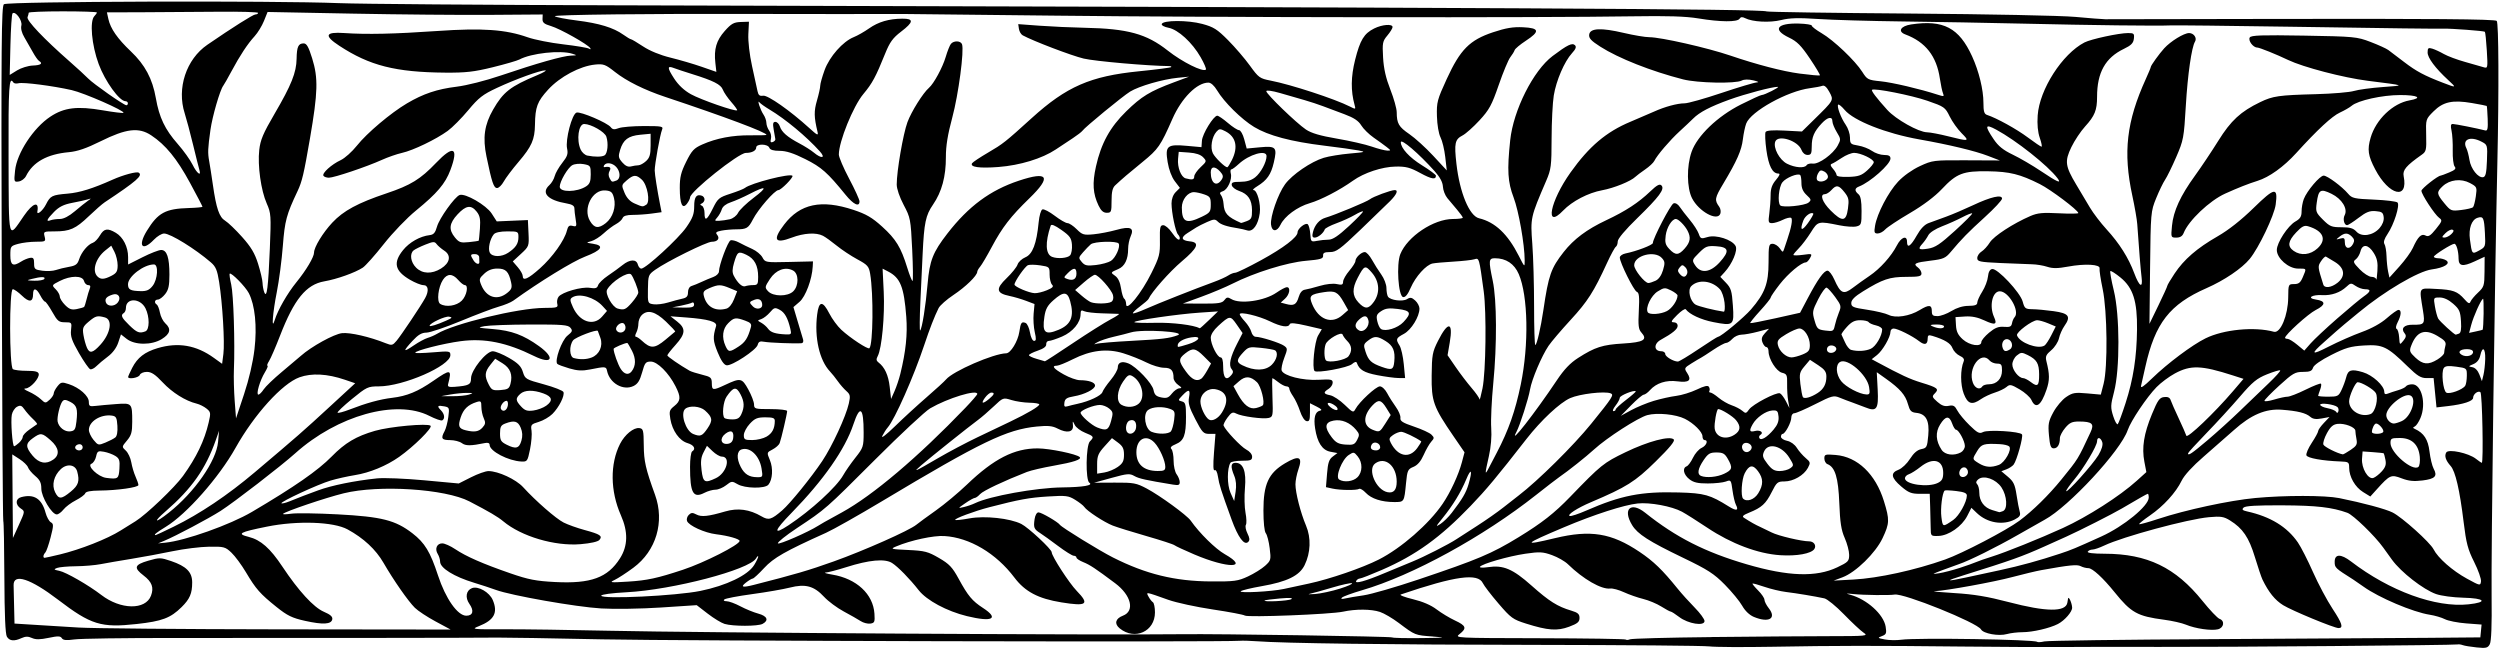 <?xml version="1.0" encoding="UTF-8"?>
<svg version="1.1" viewBox="0 0 1134.4 294.38" xmlns="http://www.w3.org/2000/svg">
<path d="m775.62 293.31c-2.663-0.325-37.676-0.633-77.807-0.684-67.562-0.085-115.3-0.707-127.81-1.664-2.836-0.217-6.211-0.306-7.5-0.197-7.598 0.641-254.19 0.081-289.22-0.656-23.203-0.488-44.508-0.846-47.344-0.795-6.654 0.12-96.862 0.229-147.7 0.179-21.678-0.021-41.663 0.27-44.412 0.649-3.739 0.514-5.191 0.373-5.768-0.559-0.625-1.012-1.758-1.039-6.023-0.144-3.897 0.817-5.847 0.831-7.553 0.054-1.708-0.778-2.914-0.768-4.687 0.04-3.381 1.54-5.434 1.352-6.66-0.611-0.714-1.144-1.091-9.898-1.154-26.794-0.051-13.803-0.273-25.385-0.492-25.74-0.219-0.354-0.539-53.07-0.712-117.15-0.268-99.436-0.12-116.62 1.007-117.32 2.091-1.292 122.45-1.682 151.96-0.492 9.539 0.385 65.859 0.826 125.16 0.982 405.34 1.061 520.93 1.675 522.71 2.774 0.441 0.273 29.613 0.709 64.825 0.969 35.563 0.262 69.024 0.938 75.273 1.519 6.188 0.576 12.305 1.054 13.594 1.062 1.289 0.008 33.352-0.051 71.25-0.132 76.883-0.164 105.56 0.073 106.36 0.88 0.894 0.894 1.026 31.087 0.281 64.573-1.241 55.831-2.837 176.16-2.608 196.52 0.149 13.184-0.126 20.45-0.823 21.752-0.916 1.712-1.655 1.892-5.959 1.451-2.702-0.277-5.546-0.745-6.319-1.041s-1.819-0.439-2.323-0.318c-1.55 0.372-105.18 1.231-135.49 1.123-15.727-0.056-34.922-0.036-42.656 0.045-7.734 0.081-28.617-0.012-46.406-0.205-40.624-0.442-57.26-0.423-86.725 0.103-12.894 0.23-25.622 0.152-28.285-0.173zm227.98-3.292c40.219-0.207 84.094-0.473 97.5-0.59l24.375-0.213 0.567-5.816-6.971-0.527c-3.834-0.29-8.18-1.146-9.658-1.903-1.478-0.757-4.586-1.67-6.906-2.029-7.59-1.175-23.056-7.729-30.002-12.712-1.782-1.279-3.908-2.747-4.724-3.262-8.238-5.206-8.399-5.361-8.399-8.061 0-3.596 2.827-3.65 7.408-0.142 17.53 13.426 38.41 21.051 53.295 19.461 8.967-0.958 7.54-2.781-2.353-3.008-4.567-0.105-10.035-0.84-12.355-1.661-5.796-2.052-15.897-9.921-19.983-15.566-0.904-1.25-2.704-3.748-4-5.553-3.825-5.33-13.591-14.79-16.259-15.751-6.939-2.501-13.918-3.304-29.378-3.383-11.715-0.059-16.923 0.245-17.714 1.036-0.869 0.868-0.511 1.256 1.593 1.724 10.611 2.361 18.137 6.965 23.061 14.105 1.394 2.022 4.472 8.053 6.841 13.403 2.368 5.35 6.39 12.888 8.937 16.751 4.325 6.56 4.973 8.678 2.655 8.678-1.99 0-21.152-7.923-25.136-10.393-3.712-2.301-6.582-5.86-9.386-11.638-0.5-1.031-2.05-5.631-3.443-10.223-2.696-8.886-5.509-13.024-11.278-16.589-2.842-1.756-4.168-1.962-9.544-1.478-9.653 0.868-39.102 8.842-47.555 12.877-2.096 1.001-4.497 1.819-5.335 1.819-0.838 0-1.784 0.422-2.103 0.938-0.369 0.598 2.415 0.943 7.679 0.951 19.305 0.032 32.145 6.226 44.352 21.396 3.352 4.165 6.832 7.83 7.734 8.145 2.518 0.878 2.039 4.06-0.715 4.751-2.96 0.743-10.216-0.308-14.519-2.103-1.805-0.753-6.234-1.757-9.844-2.233-12.194-1.606-14.978-3.148-22.5-12.466-5.272-6.531-10.067-10.942-11.893-10.942-1.003 0-2.584-0.407-3.512-0.904-1.602-0.857-5.182-0.497-17.876 1.798-2.32 0.42-8.227 1.83-13.125 3.135-8.58 2.285-29.674 6.13-35.262 6.427-1.488 0.079 2.567 0.463 9.012 0.853 8.723 0.528 14.993 1.569 24.529 4.075 17.047 4.479 25.87 4.584 26.668 0.319 0.072-0.387 0.214-1.23 0.315-1.875 0.221-1.417 1.768 1.968 1.86 4.073 0.082 1.856-3.385 5.848-6.453 7.432-3.7 1.91-11.424 3.706-15.987 3.718-2.324 7e-3 -5.535 0.387-7.137 0.846-3.713 1.065-10.701-0.187-11.777-2.11-1.712-3.058-35.159-16.543-39.205-15.806-2.209 0.403-14.094 0.252-18.75-0.238-3.288-0.346-3.598-0.277-1.406 0.312 7.548 2.027 15.184 8.901 16.091 14.487 0.487 3.001 0.278 3.534-1.673 4.274-2.099 0.797-2.024 0.886 1.292 1.526 1.937 0.374 5.312 0.433 7.5 0.131 7.038-0.972 60.517-0.136 61.629 0.963 0.255 0.252 1.731 0.164 3.281-0.196s35.724-0.824 75.943-1.031zm-227.34-0.952c19.336-0.207 43.383-0.386 53.438-0.397 17.355-0.02 18.163-0.1 15.938-1.578-1.289-0.856-5.297-4.598-8.906-8.315-3.609-3.717-7.617-6.986-8.906-7.263-4.342-0.936-12.623-2.314-17.344-2.886-2.578-0.313-7.003-1.367-9.834-2.344-2.83-0.976-5.275-1.647-5.433-1.489-0.158 0.158 0.998 1.571 2.568 3.141 1.57 1.57 2.855 3.463 2.855 4.207 0 0.744 0.884 2.476 1.965 3.85 3.672 4.669 0.029 6.776-6.79 3.927-1.971-0.824-3.972-2.739-5.266-5.04-1.147-2.042-4.695-6.354-7.884-9.582-4.946-5.008-7.736-6.803-18.989-12.221-15.539-7.481-20.605-10.731-23.085-14.81-4.424-7.275-0.623-10.841 5.953-5.585 13.933 11.136 27.192 17.863 46.092 23.384 18.865 5.511 31.43 5.926 41.051 1.357 4.957-2.354 5.391-2.809 5.391-5.654 0-1.702-0.908-5.147-2.018-7.657-1.58-3.571-2.113-7.009-2.453-15.822-0.446-11.56-1.909-16.363-5.392-17.699-0.763-0.293-1.387-1.442-1.387-2.553 0-1.875 0.37-1.99 5.139-1.594 9.895 0.821 18.084 8.652 21.884 20.926 2.634 8.508 2.575 10.089-0.625 16.849-3.187 6.73-12.147 15.483-18.146 17.725l-4.033 1.508 8.993-0.484c11.263-0.607 27.924-4.251 41.632-9.107 7.715-2.733 27.844-13.241 33.661-17.573 6.086-4.532 13.261-11.574 19.013-18.659 7.782-9.585 7.428-9.012 13.27-21.522 1.787-3.828 0.73-4.82-5.157-4.842-3.215-0.012-4.328 0.493-6.328 2.87-1.335 1.586-2.427 3.661-2.427 4.611 0 2.909-1.058 4.692-2.783 4.692-1.335 0-1.744-1.101-2.177-5.859-0.468-5.15-0.228-6.423 1.979-10.52 1.381-2.564 3.988-5.664 5.793-6.89 2.917-1.981 3.973-2.167 9.516-1.669l6.235 0.56 1.265-4.92c1.933-7.518 1.683-32.92-0.422-42.983-0.928-4.435-1.561-8.654-1.406-9.375 0.396-1.847-6.595-2.24-14.335-0.806-4.676 0.867-6.964 0.886-9.409 0.079-1.777-0.586-4.903-1.1-6.947-1.142-2.044-0.042-8.462-0.296-14.263-0.565-9.529-0.442-10.547-0.659-10.547-2.253 0-0.971 0.868-2.296 1.928-2.944 1.06-0.649 2.755-2.507 3.767-4.13 1.805-2.896 10.552-8.597 18.417-12.002 3.236-1.401 5.58-1.628 12.891-1.245 4.914 0.257 8.901 0.21 8.858-0.105-0.185-1.37-12.538-10.659-17.475-13.14-8.961-4.503-13.626-5.66-23.433-5.814-11.389-0.179-14.317 0.946-21.021 8.074-3.192 3.394-8.488 7.373-14.523 10.909-5.224 3.062-10.246 6.394-11.161 7.404-0.915 1.011-2.461 1.838-3.435 1.838-1.527 0-1.691-0.486-1.186-3.516 0.921-5.524 6.006-15.256 10.461-20.018 2.437-2.605 6.411-5.431 9.912-7.048 5.707-2.636 6.203-2.698 21.051-2.628l15.206 0.072-5.362-2.061c-5.944-2.285-17.592-5.084-31.144-7.484-15.136-2.68-29.778-8.46-33.928-13.392-1.335-1.586-2.65-2.66-2.923-2.387-0.74 0.74 1.243 6.045 3.431 9.183 1.056 1.514 1.919 4.11 1.919 5.769 0 2.789 0.281 3.063 3.698 3.609 2.034 0.325 4.862 1.42 6.285 2.434 1.423 1.013 3.893 1.842 5.489 1.842 2.143 0 2.9 0.429 2.892 1.641-0.016 2.577-9.201 10.725-14.287 12.672-2.012 0.77-2.091 1.958-0.234 3.5 1 0.83 1.406 3.025 1.406 7.597 0 6.062-0.133 6.463-2.324 7.013-1.278 0.321-4.758 0.091-7.734-0.51-9.666-1.952-9.726-1.937-12.979 3.243-1.619 2.578-4.059 5.799-5.422 7.158-1.363 1.359-2.478 2.722-2.478 3.029s1.948 0.292 4.328-0.034c4.208-0.577 4.298-0.538 3.248 1.424-0.594 1.11-1.468 2.017-1.943 2.017-2.025 0-8.056 5.065-11.851 9.951-2.252 2.901-4.096 5.611-4.096 6.023 0 0.412-2.165 3.118-4.811 6.013-2.646 2.895-4.65 5.394-4.453 5.552 0.197 0.158 5.365-0.833 11.486-2.202l11.128-2.49 3.514-6.653c4.521-8.559 7.313-12.445 8.938-12.445 0.714 0 2.094 1.793 3.065 3.984 2.842 6.41 4.185 7.021 8.377 3.815 1.946-1.488 5.371-3.937 7.611-5.442 4.776-3.208 9.883-8.892 12.434-13.842 1.944-3.77 4.587-4.716 4.587-1.641 0 3.149 1.635 2.109 4.39-2.792 1.755-3.122 3.558-5.007 5.445-5.693 1.552-0.564 5.141-1.874 7.977-2.911 2.836-1.037 8.298-3.367 12.138-5.178 8.098-3.818 13.176-4.976 13.17-3.002-2e-3 0.712-3.483 4.459-7.734 8.326-7.744 7.044-10.531 9.889-15.528 15.852-2.382 2.843-3.383 3.281-9.061 3.965-7.222 0.869-8.21 1.39-5.875 3.098 0.902 0.659 1.639 1.89 1.639 2.736 0 1.286-1.132 1.537-6.929 1.537-7.527 0-10.635 1.042-19.599 6.57-3.74 2.306-5.315 3.864-5.328 5.27-0.017 1.773 0.786 2.115 7.192 3.068 3.966 0.59 8.364 1.647 9.772 2.35 3.164 1.578 9.511 0.584 14.089-2.207 4.145-2.527 5.49-2.425 5.49 0.418 0 1.933 0.452 2.343 2.578 2.339 1.418-3e-3 4.266-1.044 6.328-2.314 2.404-1.48 5.181-2.32 7.734-2.339 2.927-0.021 3.984-0.407 3.984-1.454 0-0.784 1.024-3.046 2.275-5.028 1.251-1.982 2.411-5.029 2.578-6.771 0.198-2.067 0.852-3.271 1.883-3.466 2.362-0.447 12.761 10.625 13.879 14.778 0.846 3.142 1.196 3.414 4.449 3.458 1.942 0.026 6.267 0.427 9.612 0.891 6.903 0.958 7.938 2.377 4.884 6.698-1.004 1.421-2.12 3.943-2.48 5.605-0.36 1.662-1.936 4.1-3.502 5.418-2.349 1.977-2.736 2.843-2.208 4.947 1.513 6.034 1.526 8.622 0.062 12.932-2.493 7.342-4.896 8.986-6.854 4.689-0.57-1.251-2.975-3.41-5.344-4.799-3.864-2.264-4.474-2.381-5.911-1.126-0.882 0.769-3.29 1.933-5.353 2.585-2.062 0.652-4.87 1.971-6.239 2.931-4.123 2.891-6.055 2.288-7.867-2.457-1.552-4.064-1.568-10.96-0.034-14.616 0.426-1.014-0.13-1.815-1.78-2.567-1.319-0.601-2.809-2.173-3.312-3.494-0.84-2.209-3.497-3.822-9.128-5.542-1.701-0.52-2.109-0.28-2.109 1.239 0 2.739-1.347 3.146-3.874 1.172-3.058-2.388-9.808-5.741-11.557-5.741-0.794 0-1.444 0.65-1.444 1.444 0 2.418-3.553 8.578-6.106 10.586l-2.408 1.894 2.302 1.241c11.1 5.987 14.972 7.782 20.265 9.398 7.324 2.235 8.093 2.845 6.104 4.835-1.411 1.411-1.326 1.704 1.112 3.861 1.929 1.707 3.316 2.196 5.16 1.82 2.072-0.423 2.769-0.044 3.909 2.126 0.763 1.452 3.271 4.474 5.574 6.715 3.569 3.474 4.464 3.926 6.067 3.068 2.218-1.187 16.854-0.304 17.702 1.068 0.638 1.032-2.342 11.783-3.792 13.683-0.533 0.698-2.006 1.664-3.272 2.145l-2.304 0.876 3.018 2.542c2.492 2.099 3.165 3.521 3.865 8.167 0.466 3.094 1.118 6.542 1.448 7.663 0.477 1.622 0.016 2.34-2.257 3.516-5.368 2.776-12.478 1.573-17.174-2.907l-2.505-2.39-1.877 3.679c-2.429 4.76-8.429 8.942-13.033 9.082-3.486 0.106-3.514 0.077-3.554-3.643-0.022-2.062-0.128-6.387-0.236-9.609l-0.196-5.859h-4.519c-3.828 0-5.118-0.513-8.438-3.354-4.619-3.954-4.964-6.153-1.189-7.577 1.508-0.569 3.829-2.772 5.187-4.923 1.657-2.624 3.324-4.066 5.117-4.424 2.496-0.499 2.692-0.884 3.176-6.221 0.611-6.735-0.992-9.77-5.404-10.237-2.362-0.25-2.947-0.865-3.83-4.028-1.146-4.107-3.592-6.92-9.94-11.436l-4.192-2.982 0.414 7.888c0.465 8.866-0.437 10.171-5.583 8.073-1.471-0.6-4.045-1.568-5.721-2.151-1.676-0.583-4.353-1.6-5.949-2.259-2.704-1.118-3.459-0.917-11.069 2.935-4.492 2.274-8.776 4.134-9.52 4.134-0.749 0-1.353 0.878-1.353 1.965 0 2.172-2.794 7.41-3.952 7.41-0.404 0-0.735 0.58-0.735 1.289 0 0.709 1.246 1.538 2.77 1.843 1.622 0.324 3.446 1.635 4.403 3.164 0.898 1.436 2.701 3.512 4.007 4.615 2.206 1.862 2.28 2.181 1.047 4.485-1.816 3.393-6.605 6.166-10.647 6.166-3.105 0-3.539 0.364-5.802 4.871-2.654 5.284-4.521 6.983-10.194 9.279-2.792 1.13-3.37 1.701-2.372 2.344 3.087 1.988 5.212 3.184 7.413 4.173 1.289 0.58 3.609 1.702 5.156 2.494 2.952 1.512 13.573 4.026 17.009 4.026 2.123 0 3.393 1.867 2.358 3.465-1.37 2.113-7.968 3.315-15.499 2.823-10.137-0.662-22.196-5.208-33.076-12.467-4.56-3.042-9.727-6.307-11.482-7.255-4.609-2.49-14.559-4.343-20.128-3.75-6.227 0.663-19.834 5.059-33.399 10.791-18.511 7.821-19.117 8.549-4.109 4.942 16.133-3.877 25.617-2.339 38.36 6.221 6.384 4.289 10.403 8.171 17.311 16.725 1.805 2.235 5.285 6.093 7.734 8.575 2.449 2.482 4.453 5.224 4.453 6.093 0 2.444-7.425 1.267-11.469-1.817-1.782-1.359-3.524-2.471-3.872-2.471-0.348 0-2.282-1.041-4.298-2.313-2.016-1.272-5.699-2.812-8.184-3.421s-6.415-1.983-8.732-3.053c-2.317-1.07-5.12-1.826-6.229-1.681-3.964 0.52-12.264-4.25-19.217-11.045-1.359-1.328-4.6-3.18-7.203-4.116-4.168-1.499-5.607-1.574-12.061-0.634-7.693 1.121-19.819 4.611-20.64 5.941-0.265 0.429 1.386 0.499 3.669 0.157 6.927-1.039 11.196 0.769 19.734 8.358 8.059 7.163 11.757 9.494 18.034 11.365 2.999 0.894 3.75 1.561 3.75 3.329 0 1.794-0.883 2.541-4.688 3.965-5.417 2.026-9.645 1.723-19.568-1.404-5.978-1.884-6.882-2.543-12.529-9.129-3.347-3.904-6.524-8.041-7.06-9.193-2.199-4.727-12.418-3.327-37.25 5.103-0.773 0.263 1.681 1.22 5.455 2.129 4.428 1.066 8.252 2.71 10.781 4.636 2.156 1.641 5.914 3.911 8.351 5.043 5.049 2.345 5.45 3.499 2.128 6.112-2.346 1.845-2.325 1.846 36.24 1.933 21.223 0.048 38.816 0.316 39.095 0.595 0.279 0.279 1.162 0.229 1.963-0.111 0.8-0.34 17.276-0.788 36.611-0.994zm-126.09-0.245c-8.161-0.592-7.965-0.514-15.469-6.154-2.836-2.131-6.663-4.378-8.504-4.992-3.993-1.332-10.992-1.382-16.808-0.12-5.55 1.205-43.322 2.693-44.537 1.755-0.519-0.4-7.058-1.641-14.531-2.758s-16.541-3.08-20.15-4.364c-10.56-3.756-10.214-3.7-9.008-1.445 0.577 1.078 1.468 2.219 1.981 2.536s0.932 2.388 0.932 4.603c0 8.65-9.136 12.808-15.975 7.271-2.589-2.097-1.995-4.475 1.444-5.783 5.495-2.089 3.784-9.242-3.52-14.711-9.018-6.752-11.458-8.364-14.527-9.601-1.676-0.675-3.047-1.599-3.047-2.052 0-0.453-0.548-0.824-1.219-0.824-0.67 0-3.885-2.004-7.143-4.453-3.259-2.449-6.924-5.085-8.146-5.858-2.75-1.74-3.048-2.5-2.481-6.329 0.264-1.779 1-3.047 1.77-3.047 1.328 0 8.847 4.376 9.719 5.656 0.795 1.167 17.951 11.727 24.063 14.812 14.991 7.566 28.102 10.772 44.448 10.869 10.693 0.063 12.262-0.149 16.828-2.274 2.769-1.289 6.27-3.467 7.779-4.839 2.628-2.39 2.715-2.726 2.066-7.969-0.373-3.01-1.164-6.065-1.758-6.788-0.649-0.789-1.081-4.909-1.081-10.312-2e-3 -11.926 2.29-16.946 9.769-21.401 6.406-3.816 8.141-3.037 6.104 2.739-0.739 2.093-1.343 5.141-1.343 6.772 0 3.834 2.318 12.883 4.808 18.77 2.341 5.534 2.096 12.277-0.65 17.903-2.342 4.798-7.953 7.549-19.489 9.553-4.717 0.819-8.983 1.852-9.48 2.294-1.085 0.966 14.005 0.171 19.528-1.029 2.132-0.463 7.251-1.566 11.376-2.45 9.487-2.034 24.299-7.123 31.728-10.9 10.228-5.2 22.743-16.127 28.967-25.29 3.557-5.236 7.231-13.17 8.745-18.885l1.19-4.488-4.962-7.231c-9.177-13.373-10.083-15.884-9.954-27.605 0.103-9.358 0.351-10.709 2.881-15.723 4.563-9.039 6.948-8.735 5.336 0.68l-0.999 5.833 3.69 5.38c2.029 2.959 5.272 7.215 7.205 9.459 1.934 2.243 3.557 4.58 3.607 5.194 0.051 0.613 0.655-1.627 1.344-4.979 1.532-7.455 1.874-34.396 0.559-44.062-2.074-15.246-2.064-15.211-4.237-14.532-1.088 0.34-5.353 0.817-9.478 1.06-4.125 0.244-8.393 0.626-9.485 0.85-2.943 0.604-7.728 5.914-9.935 11.024-1.321 3.06-2.423 4.404-3.448 4.209-2.183-0.415-3.114-14.874-1.256-19.487 3.223-7.998 15.12-15.935 23.889-15.937 2.449-4.04e-4 4.453-0.261 4.453-0.58 0-0.319-1.16-1.946-2.578-3.616-1.418-1.67-3.413-4.046-4.434-5.28-1.021-1.234-1.925-3.584-2.01-5.223-0.103-1.996-1.348-4.313-3.769-7.013-7.236-8.072-15.334-14.998-15.334-13.115 0 2.681 3.914 6.95 9.573 10.443 3.501 2.16 6.365 4.287 6.365 4.726 0 1.936-1.999 1.597-7.14-1.21-4.582-2.502-6.469-2.995-11.141-2.915-6.163 0.106-14.328 2.806-19.366 6.404-5.979 4.271-14.502 8.707-19.586 10.195-5.657 1.655-11.43 5.913-13.296 9.806-1.594 3.326-3.916 3.285-4.302-0.076-0.414-3.601 3.14-13.843 6.332-18.25 3.185-4.397 11.846-10.326 17.625-12.065 2.315-0.697 7.642-1.567 11.838-1.935 7.063-0.618 7.351-0.722 3.879-1.401-2.062-0.403-9.023-1.374-15.469-2.158-15.135-1.839-25.436-4.584-31.875-8.492-5.766-3.5-13.633-11.271-16.809-16.604-1.288-2.162-2.804-3.516-3.939-3.516-5.22 0-12.172 7.011-16.335 16.472-5.386 12.241-6.392 13.693-13.499 19.491-6.827 5.569-8.997 7.424-12.465 10.651-1.2 1.117-1.641 2.993-1.641 6.988 0 5.083-0.15 5.461-2.17 5.461-1.559 0-2.613-0.928-3.741-3.294-2.56-5.369-2.872-10.063-1.174-17.693 2.335-10.496 6.371-17.851 13.752-25.062 6.911-6.752 10.726-9.079 21.459-13.089l7.031-2.627-5.156 0.511c-6.831 0.677-17.481 3.763-21.562 6.249-3.308 2.014-20.578 16.201-21.695 17.821-0.331 0.48-2.274 1.976-4.319 3.325-2.045 1.349-5.534 3.662-7.753 5.139-6.202 4.127-16.236 7.194-25.994 7.943-8.679 0.667-13.05 0.046-11.971-1.7 0.317-0.512 3.596-2.695 7.288-4.852 6.74-3.936 7.729-4.718 19.754-15.62 15.822-14.343 26.606-19.05 48.736-21.269 7.747-0.777 14.294-1.622 14.551-1.879 0.256-0.256-0.132-0.47-0.862-0.474-9.434-0.06-33.761-2.194-38.828-3.407-5.535-1.325-22.911-7.947-27.656-10.539-0.773-0.423-1.55-1.74-1.725-2.928l-0.319-2.16 9.694 0.717c5.332 0.394 14.545 0.815 20.475 0.934 19.505 0.393 28.036 2.737 37.689 10.354 6.595 5.204 16.018 9.894 17.301 8.611 0.288-0.288-0.788-2.816-2.39-5.617-3.819-6.674-10.22-12.533-14.587-13.353-1.901-0.357-3.252-1.107-3.057-1.699 0.586-1.777 11.821-1.806 18.367-0.049 5.151 1.383 6.773 2.405 11.719 7.378 3.157 3.175 7.62 8.375 9.917 11.556 3.937 5.451 4.475 5.84 9.375 6.788 9.226 1.785 29.24 8.333 36.017 11.784 2.614 1.331 2.676 1.309 2.102-0.76-1.761-6.35-1.682-12.781 0.252-20.461 2.26-8.975 4.048-11.919 8.629-14.204 3.653-1.822 8.355-2.188 8.355-0.649 0 0.57-1.06 2.296-2.355 3.835-2.168 2.576-2.322 3.369-1.946 9.979 0.289 5.062 1.26 9.341 3.292 14.506 1.586 4.029 2.889 8.67 2.896 10.312 0.022 5.114 0.899 6.636 5.729 9.939 2.575 1.761 7.451 6.191 10.837 9.844l6.155 6.642-0.695-6.094c-0.382-3.352-1.346-7.359-2.143-8.906-0.839-1.63-1.525-5.668-1.632-9.605-0.172-6.338 0.125-7.467 4.443-16.875 6.142-13.381 10.409-17.687 21.035-21.226 5.809-1.935 9.068-2.477 13.59-2.263 7.472 0.353 7.783 1.867 1.262 6.134-2.578 1.687-4.856 3.591-5.062 4.232-0.206 0.641-1.099 2.101-1.985 3.244-0.886 1.143-3.249 6.814-5.251 12.604-3.168 9.161-4.298 11.239-8.713 16.023-2.79 3.023-6.241 6.101-7.668 6.839-3.501 1.811-3.868 3.507-2.797 12.936 1.485 13.065 5.865 23.609 10.245 24.66 7.302 1.751 13.028 7.16 18.04 17.043 2.688 5.3 2.697 5.307 2.679 2.036-0.039-7.247-2.707-22.4-5.013-28.471-2.686-7.073-3.003-12.326-1.566-25.973 1.441-13.693 10.472-31.644 19.245-38.256 6.73-5.072 8.922-6.128 10.157-4.893 0.733 0.733 0.353 1.743-1.353 3.603-3.435 3.744-7.171 12.415-8.272 19.198-0.525 3.237-0.968 12.003-0.985 19.48-0.027 12.499-0.224 14.047-2.448 19.219-7.137 16.597-7.193 16.847-6.308 28.594 0.447 5.93 0.81 18.69 0.807 28.357-3e-3 9.666 0.244 17.577 0.548 17.578 0.684 4e-3 2.49-7.805 3.686-15.935 2.317-15.748 3.43-18.925 9.212-26.29 4.586-5.841 10.505-10.262 19.257-14.382 8.866-4.173 14.663-7.963 20.021-13.09 3.005-2.876 4.245-3.544 5.061-2.728 1.634 1.634-0.916 5.086-11.01 14.91-5.449 5.303-8.813 9.308-8.813 10.492 0 1.053-0.392 2.156-0.87 2.452s-2.272 3.589-3.984 7.318c-6.018 13.103-8.808 17.471-16.501 25.829-4.269 4.638-8.784 9.939-10.034 11.781-3.098 4.565-7.624 15.234-8.4 19.801-0.724 4.263-4.591 16.31-6.201 19.318-3.666 6.849 8.46-8.655 18.339-23.449 3.311-4.958 6.076-7.864 9.667-10.162 7.693-4.921 11.029-5.99 20.454-6.552 9.336-0.557 11.225-1.716 8.215-5.043-1.266-1.399-1.471-3.183-1.123-9.8 0.334-6.359 0.144-8.197-0.887-8.593-1.393-0.535-7.737-13.299-7.737-15.569 0-0.739 1.16-1.575 2.578-1.859 4.967-0.993 12.422-3.838 12.422-4.741 0-2.019 8.052-17.468 9.368-17.973 0.852-0.327 1.972 0.301 2.82 1.58 0.773 1.168 2.834 3.832 4.58 5.92 1.746 2.088 3.563 4.91 4.04 6.271 0.81 2.315 1.07 2.411 4.048 1.497 3.817-1.171 11.133 1.175 12.681 4.067 1.063 1.986-1.493 8.064-4.999 11.891l-1.939 2.116 2.595 2.709c2.269 2.369 2.66 3.659 3.114 10.285 0.623 9.095 0.352 9.325-8.889 7.531-5.568-1.081-10.813-3.523-12.507-5.824-0.306-0.416-2.057 0.744-3.891 2.578-2.731 2.731-3.012 3.334-1.553 3.334 1.074 0 1.779 0.652 1.775 1.641-6e-3 1.453-2.34 3.375-7.667 6.308-3.287 1.81-3.139 5.176 0.228 5.176 1.001 0 1.82 0.565 1.82 1.256 0 1.206 3.729 3.432 5.749 3.432 0.535 0 4.732-2.531 9.326-5.625 4.594-3.094 8.598-5.625 8.897-5.625 1.254 0 11.762-8.734 14.94-12.418 6.303-7.306 7.962-11.744 7.962-21.301 0-7.761 0.152-8.469 1.822-8.469 1.002 0 2.464 0.917 3.248 2.037 1.37 1.956 1.45 1.966 2.016 0.234 0.324-0.991 0.95-2.857 1.39-4.146 1.915-5.604 2.582-9.383 1.746-9.899-0.48-0.296-2.197 0.122-3.816 0.93-1.619 0.808-3.781 1.469-4.803 1.469-1.671 0-1.798-0.437-1.262-4.35 0.328-2.392 0.596-6.157 0.596-8.366 0-2.953 0.643-4.78 2.427-6.9 1.684-2.001 2.016-2.884 1.083-2.884-2.661 0-4.425-3.453-5.42-10.611-0.552-3.969-0.714-7.684-0.36-8.257 0.424-0.686 3.346-0.9 8.565-0.626l7.921 0.416 5.323-5.227c9.306-9.137 9.175-8.901 7.106-12.744-1.167-2.167-2.246-3.114-3.151-2.767-0.757 0.291-3.294 0.776-5.638 1.08-10.235 1.325-26.856 10.539-28.93 16.039-0.527 1.397-1.204 4.603-1.504 7.125-0.602 5.052-2.677 9.764-8.829 20.055-3.987 6.668-4.136 7.508-1.886 10.623 0.601 0.832 0.811 2.248 0.466 3.146-1.369 3.568-9.755-1.041-12.818-7.045-2.393-4.692-2.496-14.562-0.218-21.052 2.559-7.291 11.764-16.128 22.372-21.478 4.693-2.367 8.94-4.303 9.438-4.303 1.256 0 8.494-3.666 7.335-3.715-2.332-0.099-14.792 3.192-22.031 5.819-8.746 3.174-13.512 5.672-16.453 8.624-1.057 1.061-3.799 3.645-6.094 5.743-4.381 4.004-10.213 10.826-11.482 13.428-0.411 0.843-2.279 2.582-4.151 3.865s-3.856 2.775-4.409 3.318c-2.07 2.031-9.754 5.142-15.129 6.125-6.293 1.151-13.612 4.97-17.692 9.232-8.497 8.876-5.939-4.241 3.378-17.319 8.424-11.824 16.218-18.425 27.142-22.984 3.806-1.589 8.608-3.655 10.67-4.591 4.949-2.247 10.606-3.78 13.972-3.787 1.497-0.003 9.002-2.115 16.679-4.693 7.676-2.578 14.889-4.73 16.028-4.782 1.241-0.056 0.636-0.432-1.509-0.936-2.258-0.531-4.226-0.496-5.329 0.094-2.752 1.473-20.1 1.121-26.581-0.54-14.497-3.714-29.332-9.579-37.582-14.856-4.213-2.695-5.271-3.849-5.037-5.493 0.417-2.932 5.379-3.164 15.719-0.736 4.535 1.065 9.729 1.936 11.542 1.936 5.214 0 26.408 4.806 36.784 8.341 12.03 4.099 23.872 7.179 31.397 8.166 4.894 0.642 9.057 1.007 9.252 0.812 0.195-0.195-1.863-3.644-4.573-7.665-3.982-5.907-5.803-7.729-9.486-9.491-7.606-3.638-5.444-6.63 4.587-6.344 3.225 0.092 5.832 0.518 5.793 0.947-0.039 0.429 1.962 1.965 4.448 3.414 5.475 3.191 15.261 12.498 18.446 17.542 2.208 3.498 2.617 3.71 8.261 4.276 5.389 0.541 17.956 3.49 25.944 6.089 2.8 0.911 3.059 0.85 2.45-0.581-0.375-0.88-1.023-3.92-1.441-6.756-1.498-10.17-6.511-16.568-15.675-20.005-3.589-1.346-2.152-3.813 2.641-4.535 14.638-2.205 21.74 1.516 27.668 14.497 3.093 6.774 5.133 15.137 5.133 21.051 0 3.925 0.35 5.101 1.641 5.517 4.302 1.386 13.446 6.437 18.497 10.217 3.084 2.308 5.882 4.196 6.218 4.196 0.337 0-0.014-1.793-0.778-3.984-0.918-2.63-1.244-6.102-0.96-10.213 0.812-11.767 11.155-27.89 21.233-33.102 2.961-1.531 15.648-4.263 19.797-4.263 2.624 0 2.885 0.256 2.618 2.57-0.231 1.998-1.235 3.02-4.515 4.593-8.433 4.043-12.188 10.755-12.188 21.785 0 6.063-1.026 8.598-5.45 13.467-1.995 2.195-4.787 6.395-6.205 9.332-3.096 6.414-2.816 8.608 2.171 16.963 1.911 3.202 4.721 7.918 6.245 10.481 1.524 2.562 4.906 6.992 7.516 9.844 5.879 6.424 9.986 12.926 12.602 19.95 2.284 6.134 3.986 7.094 3.324 1.875-0.399-3.145-1.263-13.769-1.964-24.141-0.139-2.062-1.147-7.884-2.24-12.937-4.256-19.681-2.637-33.664 6.128-52.95 1.237-2.722 2.25-5.165 2.25-5.429 0-0.669 3.839-6.013 6.094-8.483 2.95-3.232 8.963-6.92 11.281-6.92 2.159 0 3.71 2.249 2.689 3.901-1.531 2.477-3.327 14.991-4.149 28.912-0.874 14.797-1.064 15.815-4.366 23.438-1.899 4.383-4.173 9.024-5.054 10.313-0.881 1.29-2.71 5.074-4.066 8.41-2.421 5.959-2.47 6.514-2.747 31.519l-0.282 25.453 4.051-8.336c2.228-4.585 4.051-8.6 4.051-8.922 0-0.323 1.474-2.806 3.275-5.52 4.277-6.443 10.18-11.554 19.572-16.944 4.963-2.848 10.663-7.345 16.339-12.89 9.589-9.368 11.065-9.592 9.996-1.52-0.661 4.99-7.69 19.704-11.788 24.677-3.57 4.331-11.541 9.726-19.581 13.254-16.723 7.338-23.355 15.854-27.773 35.663-0.805 3.609-1.676 7.466-1.935 8.571-0.34 1.447 1.06 0.52 5.009-3.319 6.954-6.759 18.17-15.153 24.231-18.133 8.231-4.048 22.215-5.392 31.026-2.982 2.967 0.811 6.416-7.449 6.49-15.543 0.055-6.032 0.082-6.094 2.674-6.094 2.084 0 2.89-0.644 3.949-3.155 1.73-4.103 1.855-3.877-2.141-3.877-4.329 0-9.654-4.654-9.654-8.438 0-3.314 5.004-10.984 8.443-12.94 2.181-1.241 2.797-2.247 2.801-4.577 0-1.642 0.452-4.16 0.998-5.595 1.401-3.686 7.292-10.638 9.014-10.638 1.665 0 8.325 4.932 11.112 8.23 1.73 2.047 2.773 2.284 11.697 2.659 5.389 0.226 10.203 0.817 10.698 1.311 1.189 1.189-1.587 9.98-4.512 14.29-1.466 2.161-1.946 3.716-1.408 4.566 0.449 0.709 0.872 3.187 0.941 5.507 0.068 2.32 0.392 5.453 0.717 6.962l0.592 2.743 4.577-5.087c2.517-2.798 5.243-6.564 6.057-8.368 2.309-5.12 3.869-6.644 5.762-5.63 1.297 0.694 2.258 0.089 4.722-2.978 2.876-3.578 2.978-3.934 1.447-5.053-2.012-1.471-8.034-10.674-8.034-12.277 0-0.982 7.479-6.873 8.726-6.873 0.231 0 1.983-0.653 3.893-1.451 2.69-1.124 3.244-1.728 2.454-2.679-0.56-0.675-0.952-3.924-0.871-7.221 0.082-3.296-0.161-7.364-0.539-9.04-0.509-2.255-0.363-3.047 0.559-3.047 1.089 0 11.064 1.989 14.749 2.941 1.038 0.268 1.269-0.846 1.093-5.285-0.122-3.094-0.315-5.718-0.427-5.831-0.113-0.113-3.136-0.708-6.718-1.321-8.806-1.509-13.062-0.583-17.439 3.795-3.511 3.511-3.518 3.535-3.328 10.811 0.175 6.674 0.01 7.422-1.985 8.825-7.129 5.024-8.781 6.985-8.225 9.764 2.187 10.934-6.664 8.809-12.913-3.1-3.264-6.221-3.656-8.942-2.074-14.386 2.392-8.228 10.052-15.571 17.653-16.923 6.138-1.092 3.814-2.415-4.239-2.415-8.155 0-19.163 2.438-22.042 4.882-0.885 0.752-3.272 2.128-5.305 3.059-3.599 1.649-10.165 7.734-19.859 18.407-5.662 6.233-12.248 10.954-17.582 12.603-3.946 1.22-8.796 3.132-14.645 5.774-7.068 3.193-16.613 12.251-18.813 17.854-0.57 1.452-1.606 2.109-3.325 2.109-2.475 0-2.493-0.048-1.982-5.391 0.638-6.671 3.818-13.591 10.448-22.734 2.804-3.867 7.555-10.973 10.557-15.79 5.748-9.223 10.144-13.281 19.03-17.568 5.766-2.781 8.413-3.159 25.335-3.609 7.477-0.199 15.221-0.855 17.21-1.457s7.895-1.404 13.125-1.78c10.31-0.743 10.577-0.633-6.898-2.84-11.033-1.394-29.271-6.159-36.094-9.431-5.278-2.531-13.025-5.65-14.034-5.65-1.879 0-4.238-3.187-3.383-4.57 0.618-1.001 5.449-1.165 24.562-0.836 22.888 0.394 24.037 0.503 30.223 2.861 3.537 1.348 7.174 2.999 8.084 3.67 0.909 0.67 4.133 3.116 7.163 5.435 5.565 4.259 9.154 6.176 17.698 9.453 6.131 2.352 6.191 2.32 2.32-1.248-5.852-5.394-9.351-10.078-9.351-12.517 0-2.023 0.312-2.281 2.109-1.746 1.16 0.345 3.521 1.438 5.247 2.429s6.088 2.618 9.695 3.618c3.607 0.999 7.401 2.085 8.432 2.412 1.801 0.572 1.855 0.273 1.388-7.553-0.268-4.481-0.67-8.332-0.895-8.556-0.404-0.404-15.313-1.526-18.945-1.427-3.773 0.104-20.764-0.108-69.844-0.872-27.586-0.429-51.844-0.695-53.906-0.591-5.679 0.286-36.104-0.082-67.031-0.811-15.211-0.359-39.68-0.802-54.375-0.984-14.695-0.183-31.992-0.686-38.438-1.118-8.888-0.596-12.935-0.481-16.753 0.475-5.158 1.292-13.034 0.873-16.413-0.871-1.241-0.641-1.977-0.558-2.495 0.281-0.973 1.574-8.643 1.512-18.714-0.15-5.793-0.956-13.984-1.215-30-0.948-40.783 0.68-192.1 0.509-260.62-0.295-37.383-0.438-69.023-0.785-70.312-0.769-4.467 0.053-50.234 0.042-66.562-0.015-47.612-0.168-92.145 0.337-91.359 1.037 0.49 0.437 4.995 1.309 10.012 1.938 10.127 1.27 16.575 3.236 21.023 6.409 1.627 1.16 3.215 2.109 3.53 2.109s2.781 1.461 5.48 3.248c3.052 2.019 7.744 3.941 12.407 5.08 4.125 1.008 10.502 2.877 14.171 4.154l6.671 2.321-0.458-4.061c-0.708-6.278 0.447-10.203 4.266-14.507 2.941-3.314 4.106-3.97 7.24-4.077l3.735-0.126-0.277 5.625c-0.162 3.277 0.541 9.343 1.683 14.531 1.078 4.898 2.192 10 2.475 11.338 0.395 1.867 0.983 2.349 2.536 2.075 2.077-0.366 12.275 6.78 20.979 14.703 3.643 3.315 4.166 3.554 3.72 1.699-1.619-6.737-1.668-9.358-0.267-14.177 0.823-2.83 1.496-5.881 1.496-6.78s0.893-4.084 1.985-7.078c2.233-6.125 8.29-12.974 13.217-14.944 1.694-0.677 4.818-2.454 6.942-3.949 4.253-2.992 9.039-4.393 15.122-4.427 5.305-0.03 5.145 1.52-0.61 5.909-3.696 2.818-5.093 4.736-7.141 9.802-4.356 10.775-5.884 13.614-9.953 18.485-4.636 5.55-11.124 21.566-11.124 27.458 0 1.184 2.109 6.124 4.688 10.979 2.578 4.855 4.688 9.478 4.688 10.273 0 2.719-2.717 1.448-6.282-2.938-8.255-10.159-10.961-12.558-18.324-16.244-5.345-2.675-8.671-3.747-11.626-3.747-2.815 0-4.312-0.45-4.679-1.406-0.697-1.816-5.964-1.905-5.964-0.1 0 1.423-1.966 2.444-4.707 2.444-3.272 0-25.294 17.563-25.294 20.172 0 0.568-0.625 1.851-1.388 2.852-2.101 2.754-3.267 0.242-3.285-7.071-0.012-4.941 0.533-7.178 2.91-11.959 2.514-5.055 3.533-6.151 7.266-7.809 6.459-2.869 13.778-4.263 21.92-4.175 3.996 0.043 7.266-0.046 7.266-0.198 0-1.128-18.952-8.23-45.938-17.216-9.458-3.149-17.569-7.174-22.813-11.319-4.338-3.429-5.196-3.749-9.037-3.367-6.88 0.685-15.989 5.547-21.322 11.382-4.916 5.379-5.842 7.854-5.962 15.933-0.1 6.711-1.5 9.883-7.429 16.825-2.836 3.321-5.875 7.354-6.753 8.962-0.878 1.608-2.233 2.924-3.011 2.924-1.524 0-2.378-2.54-4.813-14.318-1.768-8.552-0.942-14.382 3.018-21.285 4.585-7.992 7.811-10.509 19.996-15.6 2.836-1.185 4.492-2.172 3.68-2.194-2.249-0.06-13.572 4.045-21.961 7.963-6.43 3.003-8.286 4.447-13.005 10.122-3.028 3.641-7.229 7.868-9.336 9.395-5.348 3.874-15.635 8.826-20.684 9.958-2.334 0.523-6.475 1.962-9.203 3.197-6.826 3.092-21.638 8.075-24 8.075-1.069 0-2.188-0.396-2.487-0.881-0.729-1.18 3.654-5.147 7.838-7.093 1.857-0.864 5.164-3.821 7.348-6.571 4.522-5.695 15.367-14.853 22.724-19.192 7.424-4.377 13.652-6.467 22.524-7.558 4.638-0.57 13.063-2.709 20.156-5.117 16.182-5.492 28.139-8.881 31.746-8.995 2.83-0.09 2.853-0.122 0.598-0.844-5.339-1.71-18.627-0.264-24 2.612-1.012 0.542-6.468 2.126-12.124 3.519-8.475 2.088-12.261 2.518-21.533 2.444-22.563-0.18-34.33-3.165-48.085-12.197-7.05-4.629-6.395-6.362 2.18-5.774 10.249 0.703 22.839 0.425 42.525-0.939 20.285-1.406 30.781-0.666 40.811 2.879 3.056 1.08 10.288 2.514 16.072 3.187 5.784 0.673 11.048 1.552 11.698 1.954 0.717 0.443 0.947 0.35 0.585-0.235-1.039-1.681-13.709-8.804-17.798-10.005-3.108-0.913-3.911-1.581-3.852-3.206l0.074-2.052-23.981 0.178c-13.189 0.098-41.278-0.157-62.418-0.566l-38.438-0.744-1.643 4.082c-0.904 2.245-2.802 5.348-4.219 6.895-3.231 3.528-6.649 8.705-10.523 15.938-1.657 3.094-3.338 6.047-3.736 6.562-1.462 1.895-4.947 13.912-5.798 19.991-1.194 8.534-1.27 10.422-0.572 14.228 0.331 1.805 1.088 6.656 1.681 10.781 1.544 10.735 2.886 14.637 5.591 16.261 1.289 0.774 4.73 4.076 7.647 7.338 4.075 4.558 5.758 7.38 7.266 12.183 1.079 3.439 1.992 7.341 2.028 8.672 0.036 1.331 0.388 3.244 0.782 4.251 1.16 2.966 1.812-2.143 2.53-19.834 0.608-14.966 0.533-16.049-1.406-20.433-2.624-5.932-4.199-17.192-3.401-24.314 0.511-4.564 1.76-7.51 6.955-16.406 7.639-13.081 9.888-18.697 9.992-24.954 0.091-5.476 0.783-6.983 3.209-6.983 1.343 0 2.226 1.558 3.857 6.797 2.789 8.963 2.615 15.334-0.996 36.329-2.771 16.112-3.585 19.562-5.638 23.905-5.05 10.681-5.789 13.434-6.668 24.844-0.497 6.445-1.734 15.891-2.749 20.99-1.871 9.395-2.507 17.79-0.967 12.76 1.414-4.619 5.743-12.187 9.87-17.253 4.451-5.465 8.002-11.444 8.002-13.473 0-2.43 4.014-9.011 8.275-13.566 5.054-5.403 11.573-8.924 24.637-13.307 10.962-3.678 15.35-6.377 22.462-13.817 7.915-8.281 10.353-7.06 6.494 3.253-2.312 6.178-6.062 10.594-15.608 18.38-4.132 3.37-10.54 10.037-14.628 15.219-4.001 5.072-8.283 9.882-9.516 10.69-3.485 2.283-11.749 5.227-17.428 6.209-8.253 1.426-13.726 8.141-20.128 24.698-1.994 5.156-4.235 10.324-4.981 11.484-0.746 1.16-1.063 2.109-0.703 2.109 0.359 0-0.184 1.371-1.207 3.047-2.245 3.678-4.104 10.078-2.926 10.078 0.462 0 1.538-1.065 2.391-2.366 0.853-1.301 4.554-4.864 8.225-7.916 3.671-3.052 7.564-6.342 8.651-7.31 4.745-4.224 15.015-9.892 18.671-10.304 3.639-0.41 12.494 1.628 19.836 4.566 2.752 1.101 3.135 1.016 4.921-1.097 2.056-2.432 11.046-15.862 12.978-19.388 1.804-3.293 1.456-5.872-0.794-5.872-1.068 0-3.82-1.1-6.115-2.445-6.863-4.022-7.722-7.715-3.126-13.435 2.876-3.579 7.721-6.31 12.095-6.819 1.796-0.209 2.542-1.074 3.317-3.844 1.047-3.744 8.008-13.487 10.252-14.348 2.491-0.956 12.099 4.58 14.552 8.384l2.312 3.587 14.125-0.611 0.282 5.96c0.278 5.878 0.231 6.007-3.427 9.384l-3.709 3.424 2.255 2.622c1.24 1.442 2.255 3.231 2.255 3.976 0 2.46 2.369 1.416 7.826-3.448 5.692-5.074 11.093-12.633 12.213-17.096 0.533-2.123 1.071-2.569 2.617-2.165 1.778 0.465 1.896 0.21 1.374-2.949-0.314-1.902-0.576-4.177-0.582-5.056-7e-3 -1.113-1.077-1.778-3.526-2.192-8.588-1.45-11.724-4.787-7.819-8.321 0.985-0.891 2.068-2.725 2.406-4.074 0.339-1.349 1.887-4.059 3.441-6.021 2.307-2.913 2.708-4.099 2.188-6.469-0.869-3.956 2.203-15.68 4.282-16.34 1.831-0.581 14.001 4.617 15.542 6.639 0.821 1.078 1.616 1.173 3.577 0.427 1.386-0.527 6.546-0.958 11.466-0.958 8.167 0 8.883 0.143 8.229 1.641-0.87 1.994-3.38 15.905-3.34 18.516 0.028 1.838 1.137 8.874 2.454 15.562l0.664 3.374-4.449 0.61c-2.447 0.335-6.302 0.61-8.567 0.61-2.839 0-4.289 0.447-4.67 1.441-0.304 0.793-1.662 2.028-3.017 2.746-1.355 0.718-3.859 2.598-5.564 4.179-1.705 1.581-4.236 3.18-5.625 3.554-2.492 0.67-2.482 0.686 0.756 1.177 5.338 0.809 4.036 2.929-3.587 5.838-5.567 2.125-20.62 11.359-32.589 19.993-1.077 0.777-4.03 1.993-6.562 2.703-2.533 0.71-10.3 3.649-17.261 6.532-6.961 2.883-13.96 5.249-15.553 5.258-2.158 0.013-3.771 0.962-6.328 3.726-4.489 4.852-4.335 5.437 0.553 2.089 2.191-1.501 5.039-3.042 6.328-3.424 1.289-0.382 3.188-1.211 4.219-1.841 7.563-4.623 36.909-11.722 48.625-11.762 5.92-0.02 6.399-0.169 5.958-1.853-0.263-1.007 4e-3 -2.455 0.594-3.217 1.632-2.108 10.511-4.638 14.186-4.041 2.557 0.415 3.319 0.175 3.749-1.181 0.297-0.936 2.32-2.898 4.495-4.361 2.175-1.463 5.148-3.62 6.605-4.795 3.293-2.654 6.267-2.766 6.922-0.261 0.27 1.031 0.982 1.875 1.583 1.875 2.051 0 16.843-13.579 20.425-18.75 2.883-4.162 3.572-5.995 3.574-9.509 2e-3 -4.291 1.017-5.678 3.517-4.806 0.645 0.225 1.172 0.971 1.172 1.659s-0.527 1.496-1.172 1.797c-0.938 0.438-0.938 0.656 0 1.094 0.645 0.301 1.172 1.777 1.172 3.281 0 3.969 1.088 3.362 3.794-2.117 2.222-4.498 2.776-4.96 7.969-6.641 3.069-0.994 6.013-2.162 6.541-2.597 2.701-2.22 20.777-6.833 21.594-5.51 0.464 0.751-5.156 6.462-6.366 6.47-1.684 0.011-9.184 8.634-11.585 13.32-2.038 3.978-2.858 4.465-7.533 4.483-2.127 7e-3 -5.192 0.279-6.812 0.603-2.314 0.463-2.723 0.856-1.911 1.834 1.409 1.698 0.288 3.202-2.386 3.202-2.349 0-20.365 8.92-25.707 12.728-3.073 2.19-3.187 2.495-3.281 8.761-0.097 6.436-0.075 6.495 2.552 6.881 1.457 0.214 4.41-0.147 6.562-0.801 2.152-0.654 5.073-1.437 6.491-1.741 1.982-0.424 2.578-1.097 2.578-2.907 0-1.428 0.646-2.552 1.641-2.854 0.902-0.275 2.906-1.094 4.453-1.821 1.547-0.727 3.973-1.744 5.391-2.261 1.437-0.523 2.578-1.647 2.578-2.537 0-2.829 4.024-13.613 5.256-14.085 0.656-0.252 2.378 0.186 3.828 0.972s4.158 2.109 6.018 2.94c1.861 0.831 3.942 2.554 4.625 3.83 1.224 2.287 1.39 2.316 12.085 2.061l10.844-0.259-0.119 2.344c-0.291 5.74-3.241 13.642-5.971 15.993l-2.787 2.399 1.935 6.507c1.064 3.579 2.162 7.245 2.438 8.147 0.302 0.987-8e-3 1.682-0.779 1.745-2.948 0.239-14.593-0.215-16.863-0.658-1.899-0.37-2.568-0.053-2.948 1.4-0.613 2.343-11.721 9.64-14.112 9.27-1.17-0.181-2.531-2.163-4.051-5.898-2.145-5.272-2.236-6.779-0.716-11.904 0.584-1.969-3.532-3.144-13.675-3.904l-7.02-0.526 3.036 2.376c4.005 3.135 3.841 5.537-0.727 10.602-2.055 2.279-3.737 4.423-3.737 4.764 0 0.521 5.679 4.431 10.125 6.971 0.67 0.383 3.201 1.186 5.625 1.784 4.016 0.991 4.409 1.337 4.44 3.9 0.04 3.29 0.463 3.341 6.06 0.724 6.995-3.271 7.604-3.15 10.495 2.089 1.423 2.578 2.596 5.637 2.608 6.797 0.021 2.01 0.376 2.109 7.522 2.109 4.125 0 7.5 0.396 7.5 0.879 0 1.198-2.687 12.702-3.402 14.565-0.317 0.825-1.769 2.117-3.227 2.871-2.64 1.365-2.645 1.385-1.201 4.843 1.537 3.679 1.222 8.855-0.678 11.144-1.559 1.879-10.67 1.73-13.985-0.228-2.5-1.477-2.748-1.454-5.193 0.469-1.412 1.111-3.586 2.02-4.831 2.02s-3.482 0.63-4.97 1.4c-5.171 2.674-6.575 0.16-6.575-11.774 0-3.514 0.422-6.651 0.938-6.969 1.853-1.145 0.881-2.91-2.089-3.791-3.676-1.089-6.886-5.601-7.79-10.948-0.591-3.499-0.401-4.121 1.796-5.873 2.959-2.359 3.061-4.061 0.542-9-3.088-6.054-8.218-11.17-11.198-11.17-2.319 0-2.723 0.504-3.944 4.922-1.023 3.699-1.991 5.229-3.897 6.158-4.682 2.282-10.866-1.268-12.022-6.9-0.405-1.976-0.747-2.002-7.716-0.603-3.519 0.707-5.72 0.595-9.375-0.474-2.627-0.769-5.08-1.684-5.451-2.034-1.406-1.326 1.961-10.745 4.591-12.842 2.237-1.783 2.419-2.274 1.332-3.583-1.079-1.3-3.696-1.509-18.254-1.463-9.347 0.03-18.682 0.367-20.745 0.75-3.414 0.634-3.073 0.751 3.806 1.309 8.497 0.689 13.886 2.682 20.917 7.734 7.534 5.412 5.977 8.541-2.234 4.49-12.435-6.134-22.427-8.154-33.271-6.726-7.826 1.031-20.625 4.287-20.625 5.247 0 0.269 3.586 0.19 7.969-0.175 7.655-0.638 7.969-0.587 7.969 1.284 0 4.851-21.376 14.158-32.516 14.158-4.892 0-5.458 0.267-12.142 5.728-3.856 3.151-6.791 5.948-6.522 6.216 0.268 0.268 2.718-0.379 5.444-1.438 7.577-2.945 13.824-4.661 19.345-5.315 6.688-0.792 11.607-2.823 18.653-7.701 7.956-5.508 8.488-5.383 6.695 1.571-0.28 1.085 0.388 1.347 2.919 1.146 6.56-0.52 7.5-1.003 7.5-3.854 0-3.702 6.883-12.292 9.849-12.292 1.204 0 4.546 1.371 7.426 3.047 4.078 2.373 5.462 3.778 6.253 6.351 0.982 3.189 1.31 3.383 9.481 5.604 4.655 1.265 8.671 2.841 8.925 3.501 0.643 1.674-2.009 6.943-4.999 9.933-1.377 1.377-4.176 3.005-6.22 3.617-3.447 1.033-3.683 1.32-3.262 3.983 0.249 1.579-0.063 5.402-0.694 8.495-1.095 5.371-1.27 5.62-3.875 5.503-5.955-0.266-14.447-4.699-14.447-7.541 0-0.829-0.741-1.127-2.109-0.846-6.466 1.326-8.778 1.335-10.492 0.041-1.001-0.756-3.427-1.375-5.391-1.375-3.791 0-4.249-0.756-2.453-4.046 0.615-1.126 1.379-4.018 1.697-6.426 0.548-4.146 0.452-4.402-1.821-4.839-3.071-0.59-3.467-0.153-1.575 1.739 1.677 1.677 1.983 3.799 0.664 4.613-0.469 0.29-3.106-0.622-5.859-2.026-15.019-7.662-41.696-0.223-60.867 16.972-6.481 5.813-27.792 22.262-33.9 26.166-5.463 3.491-20.399 11.41-25.547 13.545l-2.817 1.168 3.281-0.321c9.055-0.887 29.437-8.127 39.375-13.988 19.323-11.395 29.887-18.731 36.125-25.09 6.128-6.246 11.07-9.181 19.656-11.674 6.717-1.95 23.992-3.527 25.248-2.304 0.961 0.935-7.638 9.45-14.259 14.12-5.801 4.091-13.367 7.209-20.108 8.286-3.235 0.517-8.191 1.626-11.015 2.464-5.713 1.697-22.934 9.665-22.287 10.313 0.227 0.227 1.849-0.163 3.604-0.867 5.739-2.303 6.869-2.736 13.035-5 6.149-2.258 16.372-4.338 26.719-5.434 3.094-0.328 12.703 0.059 21.353 0.86l15.728 1.456 5.573-2.813c3.065-1.547 6.624-2.813 7.909-2.813 4.423 0 12.495 3.746 15.744 7.306 5.742 6.291 14.872 14.263 18.375 16.042 1.893 0.962 6.185 2.493 9.536 3.402 7.101 1.927 8.211 2.669 6.707 4.482-0.669 0.806-3.978 1.552-8.591 1.937-11.675 0.974-26.856-3.522-35.047-10.378-2.474-2.071-6.298-4.32-15.362-9.034-10.945-5.693-41.022-7.63-57.061-3.675-8.21 2.025-26.494 8.219-27.506 9.319-0.267 0.29 1.414 0.258 3.734-0.07 2.32-0.328 11.812-0.193 21.094 0.301 19.938 1.06 26.162 2.639 33.879 8.592 5.615 4.332 8.1 8.425 11.606 19.119 3.455 10.538 8.891 18.281 12.833 18.281 3.035 0 3.626-2.233 1.418-5.357-2.04-2.885-1.507-6.13 1.176-7.159 2.822-1.083 7.957 1.884 9.451 5.459 2.394 5.729 0.612 9.046-6.341 11.802-3.569 1.415-3.181 1.462 11.612 1.406 8.417-0.032 29.859 0.271 47.648 0.673 40.481 0.914 225.08 2.024 260.16 1.565 15.888-0.208 94.55 1.004 95.01 1.464 0.253 0.253 6.19 0.388 13.194 0.301 11.162-0.139 11.808-0.226 5.234-0.703zm-321.39-5.718c-1.454-0.436-4.893-2.529-7.643-4.65l-4.999-3.857-16.263 1.069c-8.981 0.591-21.091 0.782-27.045 0.427-11.466-0.683-40.774-5.84-47.812-8.412-2.32-0.848-6.75-2.305-9.844-3.238-9.114-2.748-15.469-6.681-15.469-9.574 0-0.975-0.488-2.555-1.085-3.511-1.447-2.318-0.383-4.799 2.059-4.799 1.083 0 3.733 1.184 5.889 2.632 4.944 3.32 12.474 6.619 25.013 10.959 8.197 2.837 11.592 3.497 20.298 3.949 16.21 0.841 23.868-1.952 29.44-10.738 3.618-5.706 3.749-12.018 0.404-19.581-4.829-10.919-4.971-23.309-0.372-32.366 2.144-4.222 6.194-7.53 8.769-7.162 1.758 0.251 1.936 0.944 1.994 7.776 0.062 7.278 0.83 10.656 5.115 22.5 4.431 12.248 0.53 25.408-9.802 33.063-3.129 2.318-6.955 4.813-8.502 5.543-2.575 1.216-2.059 1.281 6.094 0.775 8.663-0.538 13.212-1.522 24.844-5.373 9.718-3.217 25.651-11.309 25.747-13.076 0.048-0.881-5.196-2.376-10.645-3.034-5.23-0.632-12.403-3.9-13.217-6.02-0.302-0.786 0.051-2.028 0.783-2.76 1.067-1.067 1.746-1.109 3.422-0.212 2.302 1.232 5.348 0.916 13.128-1.362 5.726-1.676 11.023-0.957 16.49 2.241 3.208 1.876 4.443 1.514 9.388-2.752 3.56-3.072 13.129-14.859 18.136-22.341 4.498-6.721 10.75-20.25 12.065-26.106 0.773-3.444 0.639-4.128-1.115-5.678-1.097-0.969-2.838-2.963-3.869-4.431s-2.627-3.462-3.547-4.432c-4.822-5.087-7.142-15.355-5.837-25.841 0.78-6.265 2.498-6.41 5.534-0.469 1.252 2.449 3.685 5.758 5.406 7.353 4.049 3.751 12.114 9.054 12.771 8.398 1.671-1.671 1.898-24.49 0.336-33.778-0.569-3.385-1.164-4.056-5.839-6.582-2.863-1.547-7.074-4.339-9.359-6.204-2.284-1.865-5.075-3.869-6.201-4.453-3.093-1.603-8.63-1.278-14.183 0.833-7.7 2.927-8.782 1.052-3.433-5.952 7.208-9.441 16.864-11.483 31.437-6.649 5.801 1.924 8.465 3.48 13.033 7.614 6.247 5.654 8.517 9.369 11.374 18.618 1.026 3.32 2.106 6.037 2.402 6.037 0.295 0 0.226-6.42-0.154-14.268-0.668-13.789-0.797-14.468-3.856-20.234-1.875-3.534-3.165-7.319-3.165-9.284 0-6.101 2.901-22.941 4.871-28.28 1.777-4.815 7.083-13.281 9.772-15.591 2.181-1.874 6.185-9.251 7.569-13.944 0.779-2.643 1.847-5.333 2.374-5.978 1.285-1.574 4.414-1.489 5.038 0.137 1.06 2.764-1.588 22.776-4.397 33.223-2.09 7.772-2.933 12.971-2.914 17.968 0.033 8.828-1.854 15.801-5.846 21.604-3.333 4.846-4.031 8.174-4.709 22.458-0.208 4.383-0.665 14.086-1.015 21.562-0.35 7.477-0.399 13.368-0.108 13.091 0.876-0.832 2.515-11.092 3.382-21.166 0.91-10.572 2.399-14.353 9.003-22.863 9.595-12.365 19.4-19.612 32.385-23.936 13.392-4.46 14.943-1.865 4.782 7.999-8.504 8.255-12.303 13.169-17.033 22.031-2.202 4.125-4.585 8.166-5.295 8.98-0.711 0.814-1.304 1.869-1.318 2.344-0.051 1.744-5.281 6.834-10.771 10.482-3.102 2.061-6.142 4.748-6.755 5.971-1.853 3.696-4.052 9.345-6.52 16.755-4.774 14.329-13.355 33.709-16.556 37.389-0.726 0.834-1.839 2.572-2.474 3.861-0.671 1.362 1.734-0.471 5.739-4.374 3.791-3.695 10.269-9.639 14.394-13.209 4.125-3.57 8.077-7.189 8.782-8.042 3.094-3.743 21.6-11.784 27.312-11.867 1.997-0.029 5.306-5.449 5.943-9.733 0.628-4.228 0.995-4.753 2.83-4.049 0.744 0.286 1.643 2.236 1.998 4.335 0.369 2.185 1.168 3.815 1.869 3.815 0.959 0 1.026-0.864 0.309-3.984-0.503-2.191-0.735-5.956-0.514-8.365l0.402-4.381-3.84-1.455c-2.112-0.8-5.488-1.793-7.503-2.205-6.052-1.24-6.378-3.218-1.329-8.056 2.38-2.28 4.622-5.076 4.983-6.214 0.361-1.137 1.954-2.613 3.541-3.281 3.266-1.373 5.08-6.138 6.017-15.805 0.304-3.133 1.04-5.661 1.725-5.924 0.657-0.252 3.168 1.047 5.579 2.887 2.411 1.84 5.016 3.346 5.79 3.346 0.774 0 2.651 1.244 4.172 2.765 2.526 2.526 3.189 2.725 7.662 2.299 2.693-0.257 7.336-1.15 10.318-1.985 6.448-1.807 8.275-0.949 6.46 3.034-0.605 1.327-1.1 3.842-1.1 5.589 0 4.735-1.526 7.875-4.434 9.124-3.646 1.566-3.643 1.561-1.424 3.116 1.298 0.909 2.219 2.876 2.63 5.615 0.348 2.319 1.005 4.447 1.462 4.728 0.456 0.282 0.847 1.437 0.868 2.567 0.065 3.464 6.955-5.072 11.478-14.221 3.622-7.324 3.942-8.565 3.836-14.843-0.1-5.936 0.102-6.85 1.52-6.85 0.9 0 2.639 1.474 3.866 3.275 2.121 3.114 3.636 4.172 3.636 2.538 0-0.412-0.377-1.151-0.837-1.641-1.095-1.165-2.913-9.939-2.913-14.062 0-2 0.726-3.961 1.902-5.137l1.902-1.902-2.326-3.049c-1.415-1.855-2.682-5.241-3.235-8.645-1.205-7.41-0.267-8.2 8.761-7.386l6.59 0.595 0.198-2.93c0.207-3.075 5.284-11.344 6.964-11.344 0.538 0 2.703 1.477 4.811 3.281 2.108 1.805 4.392 3.281 5.074 3.281s1.743 1.875 2.356 4.167l1.114 4.167 6.003-0.561c7.316-0.683 7.909-0.033 6.297 6.903-1.268 5.453-3.057 8.02-7.505 10.768-1.547 0.956-2.318 1.739-1.713 1.741 1.678 0.005 3.398 6.332 2.844 10.461-0.712 5.306-3.111 8.63-5.663 7.846-1.116-0.343-2.946-0.764-4.066-0.935-5.152-0.788-7.938-1.694-9.251-3.007-1.273-1.273-1.792-1.26-4.912 0.121-1.919 0.85-4.121 1.959-4.895 2.465s-2.563 1.646-3.978 2.534c-3.219 2.02-2.852 3.402 1.003 3.783 4.681 0.462 3.699 2.905-3.66 9.111-5.448 4.594-13.693 13.924-15.077 17.06-0.176 0.398-1.929 1.926-3.896 3.396s-3.391 2.859-3.163 3.087 2.892-0.689 5.921-2.038c5.482-2.44 21.89-8.933 30.82-12.195 2.578-0.942 5.52-2.268 6.537-2.948 1.017-0.679 2.443-1.235 3.17-1.235 0.726 0 6.011-2.57 11.745-5.71 10.144-5.557 16.518-10.422 16.518-12.61 0-1.745 3.685-4.621 4.665-3.64 0.479 0.479 0.979 2.486 1.112 4.462 0.231 3.43 0.365 3.567 2.975 3.045 1.503-0.301 3.894-0.547 5.314-0.547 1.882 0 4.399-1.683 9.293-6.214 3.692-3.418 6.538-6.388 6.326-6.601-0.212-0.212-1.892 0.502-3.733 1.589-1.841 1.086-5.585 2.793-8.321 3.792-2.736 1-5.117 2.245-5.292 2.768-0.563 1.681-3.055 3.729-4.538 3.729-1.103 0-1.29-0.605-0.797-2.578 0.791-3.17 2.913-5.62 5.543-6.401 4.567-1.355 18.968-7.329 20.267-8.408 1.395-1.159 9.547-4.176 11.283-4.176 1.732 0 0.885 1.988-2.142 5.025-1.676 1.681-7.761 7.566-13.522 13.079-9.192 8.795-10.873 10.022-13.724 10.022-2.514 0-3.22 0.37-3.119 1.633 0.11 1.385-1.079 1.739-7.838 2.332-8.598 0.754-23.292 5.335-33.281 10.375-3.094 1.561-9.422 4.225-14.062 5.921l-8.438 3.083 8.803 0.047c7.33 0.039 9.007-0.228 10.021-1.594 1.024-1.379 1.524-1.454 3.138-0.469 3.975 2.427 15.077 0.846 20.514-2.922 1.96-1.358 4.067-2.469 4.684-2.469 1.81 0 1.287 3.309-0.825 5.221l-1.947 1.762 2.495 0.667c3.469 0.928 4.639 0.262 5.666-3.224 0.565-1.916 1.572-3.114 2.764-3.284 1.031-0.148 4.079-0.923 6.773-1.722 2.876-0.854 6.069-1.197 7.734-0.831 2.343 0.515 2.843 0.325 2.874-1.092 0.021-0.943 1.287-3.176 2.812-4.961 1.526-1.785 2.774-3.759 2.774-4.386 0-1.552 2.646-4.087 4.267-4.087 0.726 0 2.189 1.582 3.252 3.516 1.062 1.934 2.969 4.949 4.238 6.701 1.268 1.752 2.313 4.494 2.321 6.094 7e-3 1.599 0.324 3.369 0.703 3.933 1.101 1.637 6.657 2.351 8.643 1.111 1.459-0.911 2.136-0.796 3.712 0.63 1.06 0.959 1.927 2.6 1.927 3.647 0 3.648-3.7 9.672-7.048 11.475-3.653 1.967-3.811 2.398-1.967 5.349 0.714 1.142 1.569 4.924 1.901 8.405l0.604 6.328-3.073-0.035c-1.69-0.019-5.993-0.599-9.563-1.29-6.036-1.167-8.169-2.456-9.277-5.606-0.233-0.662-1.032-0.448-2.2 0.586-1.819 1.612-15.892 4.203-16.97 3.125-1.229-1.229-0.036-13.291 1.591-16.073l1.687-2.886-7.11-1.654c-4.903-1.141-7.216-1.336-7.451-0.63-0.556 1.667-3.897 1.18-8.998-1.309-5.081-2.479-13.687-4.504-13.687-3.219 0 0.422 1.065 1.917 2.366 3.321 1.302 1.404 2.613 3.535 2.914 4.736 0.301 1.2 1.175 2.182 1.942 2.182 2.342 0 11.13 2.784 12.921 4.094 1.618 1.183 1.619 1.411 0.033 5.566-0.91 2.383-1.422 4.937-1.139 5.676 0.924 2.409 9.593 4.588 16.665 4.188 5.722-0.323 6.484-0.171 6.484 1.297 0 0.915-0.844 2.19-1.875 2.834-2.539 1.586-2.36 2.264 0.765 2.889 1.452 0.29 4.395 2.232 6.541 4.314 3.703 3.594 3.952 3.691 4.903 1.915 1.728-3.228 9.326-10.273 11.08-10.273 0.938 0 2.382 1.342 3.278 3.047 0.881 1.676 2.659 4.499 3.952 6.274 1.293 1.775 2.232 4.025 2.088 4.999-0.212 1.426 0.991 2.195 6.172 3.944 3.539 1.195 7.097 2.834 7.906 3.644 1.337 1.337 1.33 1.627-0.071 3.175-0.848 0.937-2.398 3.64-3.445 6.006-1.296 2.93-2.781 4.666-4.658 5.443-2.553 1.058-2.799 1.598-3.356 7.383-0.831 8.635-0.8 8.586-5.36 8.58-5.744-7e-3 -10.383-1.513-12.892-4.183-1.197-1.274-2.553-2.083-3.014-1.798-1.174 0.725-8.585 0.646-12.118-0.13l-2.949-0.648 0.494-6.151c0.396-4.934 0.91-6.466 2.598-7.738l2.104-1.587-3.203-0.601c-3.673-0.689-5.937-4.165-6.925-10.634-0.729-4.77 0.025-7.542 2.171-7.977 1.169-0.237 0.78-0.736-1.45-1.863l-3.047-1.54v4.216c0 3.431-0.291 4.159-1.563 3.913-0.902-0.175-2.147-2.086-2.946-4.522-0.761-2.32-2.167-5.339-3.125-6.707-0.958-1.369-1.741-2.951-1.741-3.516 0-0.565-0.576-1.027-1.28-1.027s-2.353-0.844-3.663-1.875c-1.311-1.031-2.528-1.875-2.705-1.876-0.176-4e-4 -0.177 3.948-5e-4 8.774 0.303 8.305 0.213 8.803-1.682 9.299-2.485 0.65-12.336-0.685-14.804-2.006-1.524-0.815-2.175-0.509-3.91 1.837-1.145 1.548-1.948 3.179-1.784 3.622 0.778 2.114 7.898 9.658 10.276 10.888 1.573 0.814 2.677 2.148 2.677 3.235 0 1.593-0.645 1.851-4.632 1.851-2.548 0-4.887 0.412-5.198 0.915-1.574 2.547-1.557 10.057 0.032 13.63l1.661 3.736 0.646-4.209c0.425-2.773 0.214-5.241-0.619-7.236-1.757-4.205-1.588-5.9 0.589-5.9 3.496 0 4.941 3.873 4.271 11.447-0.332 3.759-0.22 8.806 0.251 11.215 0.47 2.41 0.548 4.878 0.172 5.487-0.376 0.608-0.056 2.364 0.711 3.901 1.034 2.073 1.122 3.069 0.339 3.852-1.768 1.768-4.596-2.047-7.545-10.177-4.801-13.233-5.623-15.821-6.171-19.423-0.319-2.097-0.934-3.298-1.507-2.943-0.658 0.406-0.754-2.143-0.3-7.943l0.668-8.541h-2.844c-2.577 0-3.168-0.626-6.298-6.675-2.767-5.346-3.336-7.306-2.86-9.844 0.699-3.724-0.107-3.97-3.001-0.917-2.058 2.171-2.063 2.23-0.234 2.708 1.644 0.43 1.869 1.284 1.869 7.078 0 8.273-0.951 10.789-4.661 12.325-2.066 0.856-2.648 1.514-1.954 2.209 0.544 0.544 0.99 2.934 0.99 5.311s0.619 5.14 1.376 6.141c0.757 1.001 1.39 2.577 1.406 3.503 0.025 1.38-0.519 1.593-3.017 1.184-12.386-2.03-15.507-2.725-17.574-3.912-2.1-1.206-3.189-1.115-10.317 0.854l-7.969 2.202 9.375-0.048c8.603-0.044 9.8 0.178 14.531 2.687 5.964 3.163 18.23 12.105 19.932 14.529 4.022 5.73 11.241 12.846 15.458 15.238 11.501 6.525 1.429 6.619-13.824 0.129-4.385-1.866-8.426-3.747-8.978-4.181-0.553-0.434-6.248-2.292-12.656-4.131-6.408-1.839-13.305-3.984-15.326-4.767-3.922-1.52-11.796-6.683-12.972-8.505-0.39-0.604-2.226-2.037-4.08-3.183-3.078-1.902-4.16-2.035-12.416-1.526-8.419 0.519-12.965 1.352-26.527 4.861-6.703 1.735-16.061 5.216-15.507 5.77 0.232 0.232 3.149-0.082 6.483-0.696 6.939-1.279 18.363-0.046 23.51 2.536 3.171 1.591 13.778 11.469 13.778 12.831 0 1.761 7.925 13.999 11.352 17.53 5.941 6.122 4.646 7.096-6.944 5.219-10.528-1.704-16.491-4.851-21.325-11.253-8.332-11.036-20.33-18.152-31.786-18.851-4.939-0.302-15.211 1.912-21.875 4.714-2.761 1.161-2.466 1.248 5.47 1.618 7.486 0.349 8.987 0.738 13.945 3.617 4.687 2.722 6.08 4.187 8.906 9.369 4.281 7.85 6.178 10.13 11.085 13.321 7.49 4.871 4.261 6.516-7.271 3.704-9.134-2.228-18.281-7.14-21.908-11.765-4.083-5.208-9.413-10.651-12.089-12.344-3.273-2.072-10.352-1.423-20.854 1.91-4.004 1.271-8.171 2.36-9.259 2.42-1.089 0.06 0.256 0.482 2.987 0.936 11.018 1.834 18.554 8.825 19.137 17.754 0.244 3.736 0.048 4.201-1.891 4.476-1.19 0.169-3.154-0.342-4.364-1.135-1.21-0.793-4.666-2.76-7.68-4.372-3.014-1.612-7.038-4.609-8.943-6.66-4.565-4.917-8.445-5.963-15.487-4.174-2.984 0.758-10.698 2.096-17.144 2.973s-12.12 1.96-12.609 2.407c-0.53 0.483-0.112 0.812 1.032 0.812 1.058 0 3.867 1.034 6.244 2.298 2.377 1.264 6.025 2.756 8.108 3.317 4.095 1.103 4.932 3.081 1.974 4.665-2.137 1.144-13.443 1.154-17.236 0.016zm-10.971-14.971c11.758-2.406 21.536-7.104 24.388-11.72 1.035-1.675 1.869-3.417 1.853-3.872-0.016-0.455-0.461-0.085-0.989 0.823-3.007 5.165-37.814 14.276-58.748 15.379-6.617 0.348-11.484 1.002-11.484 1.541 0 1.727 33.965 0.103 44.98-2.151zm24.287-2.75c18.555-4.723 24.865-6.575 36.203-10.624 13.803-4.93 34.32-14.041 37.5-16.651 1.031-0.847 5.039-3.78 8.906-6.518 3.867-2.738 10.195-8.014 14.062-11.724 12.199-11.704 21.501-16.452 32.142-16.407 5.347 0.023 17.636 2.566 19.003 3.933 1.067 1.067-2.8 2.356-11.77 3.924-4.898 0.856-10.383 2.133-12.188 2.837-10.371 4.046-19.852 8.535-21.22 10.047-0.864 0.954-1.949 1.735-2.412 1.735s-2.402 1.077-4.308 2.393c-3.462 2.39-3.463 2.392-0.653 1.743 1.547-0.357 3.867-1.161 5.156-1.786 6.531-3.167 27.567-6.967 39.375-7.114 9.631-0.12 14.353-0.929 12.412-2.129-1.787-1.104-1.581-16.93 0.244-18.755 2.007-2.007 1.828-2.324-2.225-3.946-1.997-0.799-4.085-2.378-4.639-3.508-0.992-2.021-1.005-2.016-0.822 0.285 0.238 2.993-2.677 3.565-6.939 1.361-2.403-1.243-4.37-1.437-9.464-0.935-13.69 1.349-25.16 6.883-70.323 33.931-10.677 6.394-22.067 12.821-25.312 14.281-18.519 8.334-23.791 11.335-28.1 15.995-2.413 2.61-4.733 4.755-5.156 4.766-0.423 0.011-1.824 0.846-3.113 1.854-2.611 2.042-1.557 2.335 3.641 1.012zm29.21-26.847c1.471-0.941 2.172-1.335 10.742-6.042 14.072-7.73 34.539-25.068 56.016-47.453 2.965-3.09 5.391-5.911 5.391-6.269 0-2.214-13.401 1.874-21.399 6.528-2.231 1.298-13.41 11.71-24.844 23.138-22.793 22.782-22.428 22.462-35.582 31.188-5.043 3.345-8.933 6.465-8.644 6.932 0.44 0.712 13.833-5.151 18.321-8.021zm-13.499-0.199c10.129-6.678 21.844-17.403 24.814-22.717 1.008-1.805 3.505-5.391 5.548-7.969 3.544-4.473 3.715-4.995 3.719-11.408 8e-3 -11.433-1.638-12.743-4.647-3.7-3.768 11.323-13.533 25.3-28.077 40.186-8.056 8.246-8.568 10.361-1.357 5.607zm275.96-19.785c-8e-3 -7.146-5.241-11.567-9.771-8.255-3.62 2.647 0.34 11.932 5.556 13.03 2.82 0.594 4.219-0.991 4.215-4.776zm-17.809-1.995c2.355-2.355 2.41-6.632 0.121-9.458-1.663-2.053-1.874-2.087-4.06-0.655-3.087 2.023-6.217 9.98-4.382 11.143 2.248 1.424 6.379 0.913 8.321-1.029zm-108.74-4.694c2.258-1.608 2.804-2.679 2.804-5.506 0-2.79-0.56-3.924-2.732-5.53l-2.732-2.02-3.362 3.721c-2.837 3.14-3.362 4.398-3.362 8.06v4.339l3.29-0.534c1.81-0.294 4.552-1.432 6.094-2.53zm-81.571-3.981c4.898-2.851 12.914-7.096 17.812-9.432 4.898-2.336 11.648-5.56 15-7.164 7.819-3.742 13.119-6.882 13.122-7.775 9.4e-4 -0.387-2.001-0.736-4.451-0.775-2.449-0.04-6.141-0.592-8.203-1.227-3.731-1.149-3.772-1.134-8.056 2.926-2.368 2.245-5.579 5.012-7.135 6.149-3.897 2.848-21.581 16.968-25.59 20.433-4.066 3.514-3.554 3.3 7.5-3.134zm103.12 3.958c0-2.737-2.57-8.497-4.896-10.973-3.807-4.052-8.229-1.726-8.229 4.328 0 5.524 3.323 8.47 9.609 8.521 2.918 0.024 3.516-0.295 3.516-1.877zm114.28-8.481c1.174-1.587 1.991-2.988 1.817-3.112-2.51-1.787-7.822-4.314-9.068-4.314-0.887 0-2.552 0.658-3.7 1.462-1.768 1.238-1.925 1.776-1.026 3.516 3.229 6.249 8.387 7.304 11.977 2.449zm-16.781-0.424c0-1.928-2.803-2.909-3.783-1.324-1.038 1.679-0.27 2.76 1.963 2.76 1.009 0 1.82-0.64 1.82-1.436zm-10.909-7.878c-2.81-3.351-6.558-4.898-10.21-4.213-4.021 0.754-4.3 3.074-0.905 7.526 1.904 2.496 3.107 3.136 6.328 3.37 3.477 0.252 4.138-0.02 5.256-2.155 1.128-2.157 1.073-2.687-0.469-4.527zm-99.871-0.882c0.385-2.709-0.883-4.129-2.97-3.328-1.558 0.598-2.155 4.182-0.906 5.432 1.296 1.296 3.567 0.063 3.875-2.103zm15.851 1.524c0.509-0.645 1.157-2.989 1.439-5.211 0.465-3.657 0.294-4.122-1.809-4.922-3.33-1.266-8.012-1.037-10.028 0.49-2.433 1.843-1.327 8.704 1.593 9.882 3.018 1.218 7.757 1.089 8.806-0.24zm97.305-3.567 2.4-3.802-1.996-3.229c-2.335-3.778-3.604-4.003-6.305-1.12-4.35 4.644-4.313 9.241 0.089 11.016 3.118 1.257 3.252 1.191 5.812-2.865zm-124.48-1.12c0.999-3.625 0.922-4.132-0.848-5.625-1.07-0.902-2.967-1.641-4.215-1.641-2.773 0-8.772 2.412-8.772 3.527 0 1.274 4.912 5.644 7.5 6.673 4.243 1.687 5.182 1.252 6.335-2.934zm50.272-3.783c3.441-5.518 2.353-9.58-2.838-10.599-3.523-0.692-6.894 2.048-6.894 5.603 0 2.577 2.139 7.081 3.872 8.152 1.521 0.94 4.209-0.507 5.86-3.155zm51.496-3.074c-2.774-2.103-4.883-1.595-2.302 0.555 1.214 1.011 2.61 1.59 3.103 1.285 0.493-0.305 0.132-1.133-0.801-1.84zm-32.939-0.241c1.103-1.11-0.814-8.738-2.634-10.483-2.926-2.806-5.261-2.941-8.082-0.467l-2.584 2.266 1.941 3.555c2.764 5.063 5.404 7.08 8.325 6.359 1.322-0.326 2.688-0.879 3.035-1.23zm-84.07-0.678c5.322-1.134 10.794-3.711 11.312-5.328 0.286-0.891 1.97-3.356 3.744-5.479s3.225-4.677 3.225-5.676c0-2.3 1.845-3.026 4.76-1.871 3.661 1.45 10.85 9.026 11.46 12.077 0.439 2.197 1.182 2.909 3.52 3.377 2.439 0.488 3.289 0.179 4.804-1.748 1.013-1.287 2.549-2.363 3.414-2.39 1.26-0.039 1.154-0.341-0.537-1.521-1.16-0.809-2.109-2.229-2.109-3.155 0-3.478-1.097-4.65-4.35-4.65-1.767 0-5.341-1.079-7.943-2.397s-7.334-3.2-10.516-4.182c-7.374-2.275-14.761-1.395-22.943 2.736-3.166 1.598-6.402 2.906-7.19 2.906-2.587 0-1.505 1.365 3.159 3.984 2.525 1.418 5.794 2.584 7.265 2.591 4.083 0.019 6.893 1.005 6.893 2.416 0 1.666-4.759 4.084-9.681 4.92-3.136 0.533-3.974 1.096-4.224 2.839-0.248 1.733 0.038 2.07 1.406 1.663 0.945-0.281 2.983-0.781 4.53-1.111zm27.817-0.104c3.18-2.878 1.401-10.17-3.065-12.56-1.395-0.747-2.13-0.279-4.086 2.599-2.803 4.125-3.155 9.095-0.744 10.499 2.472 1.44 5.973 1.201 7.895-0.539zm-67.895-2.146c2.371-1.978 2.669-2.88 0.938-2.836-0.645 0.016-1.93 1.071-2.856 2.344-1.988 2.732-1.053 2.971 1.919 0.492zm-40.32-11.303c2.504-10.2 3.317-17.994 2.705-25.952-1.045-13.593-2.675-17.655-8.243-20.534l-2.502-1.294 0.514 10.531c0.525 10.742-0.871 25.683-2.721 29.141-0.759 1.417-0.678 2.11 0.335 2.878 2.824 2.143 4.498 5.779 5.097 11.077l0.623 5.507 1.578-3.568c0.868-1.962 2.044-5.466 2.614-7.786zm136.65 2.095c0.516-0.379 1.706-2.071 2.646-3.761l1.709-3.072-3.256-3.256c-3.774-3.774-5.086-3.977-8.473-1.313-3.144 2.473-3.102 3.466 0.348 8.229 2.673 3.69 4.933 4.71 7.025 3.173zm13.594-1.626c0.892-1.075 0.91-1.716 0.074-2.723-1.412-1.702-0.596-5.427 2.517-11.48l2.482-4.827-2.652-3.826c-2.917-4.208-3.167-4.19-8.432 0.614-2.099 1.915-3.365 3.928-3.365 5.352 0 2.975 2.95 8.869 4.453 8.899 0.754 0.015 1.172 1.473 1.172 4.086 0 5.37 1.36 6.787 3.75 3.906zm18.324-4.645c2.317-2.317 3.034-5.573 1.443-6.556-0.472-0.292-3.358-0.791-6.415-1.111-5.256-0.549-5.692-0.435-8.049 2.106-3.041 3.28-3.117 4.422-0.382 5.78 5.428 2.696 10.571 2.612 13.402-0.219zm55.573-1.416c0.476-4.865-0.516-7.221-3.928-9.33-3.846-2.377-5.103-2.408-7.979-0.197-2.05 1.577-2.14 1.981-1.124 5.06 1.304 3.952 2.593 5.155 7.328 6.842 4.611 1.642 5.34 1.339 5.703-2.375zm-145.87-8.36c6.842-4.58 14.546-9.432 17.12-10.781 2.574-1.35 4.261-2.487 3.75-2.528-0.512-0.041-3.883-0.149-7.492-0.241-3.609-0.092-7.301-0.525-8.203-0.963-1.311-0.637-1.641-0.375-1.641 1.302 0 3.82-3.509 8.079-8.384 10.177-2.541 1.093-5.233 1.987-5.983 1.987-0.749 0-1.304 0.693-1.232 1.54 0.087 1.024-1.203 1.992-3.854 2.891-2.191 0.743-3.984 1.663-3.984 2.045s1.582 1.137 3.516 1.678c1.934 0.541 3.613 1.038 3.732 1.103 0.119 0.065 5.814-3.629 12.656-8.209zm125.12 5.9c1.719-2.35 1.531-4.77-0.529-6.83-0.967-0.967-1.944-2.315-2.171-2.996-0.506-1.517-6.811 2.072-7.697 4.381-0.786 2.049-0.701 6.482 0.141 7.338 1.27 1.291 8.966-0.129 10.256-1.892zm-72.882-5.41c5.383-1.609 6.499-3.944 1.497-3.132-3.542 0.575-6.136 2.09-6.136 3.584 0 1.008-0.367 1.044 4.639-0.453zm-25.264-1.581c13.464-0.7 16.91-1.123 20.625-2.53 4.194-1.589-16.106-2.827-21.188-1.292-1.495 0.451-5.038 1.35-7.874 1.997s-6.211 1.781-7.5 2.52c-1.438 0.824-1.619 1.096-0.469 0.703 1.031-0.353 8.414-0.981 16.406-1.397zm-33.374-5.013c5.633-2.353 7.121-6.071 5.199-12.99-1.216-4.379-2.997-4.474-7.596-0.408-2.687 2.376-3.569 3.983-4.089 7.449-1.095 7.305 0.261 8.549 6.486 5.948zm140.52-4.314c-0.597-2.285-1.907-2.387-4.183-0.327-2.158 1.953-2.184 3.706-0.074 4.937 2.11 1.231 4.973-1.87 4.257-4.61zm15.899 0.836c3.84-4.087 3.364-5.213-2.519-5.948-4.01-0.501-5.619-0.295-7.544 0.966-2.072 1.358-2.35 2.049-1.816 4.513 0.347 1.601 1.105 3.219 1.685 3.598 2.045 1.334 7.604-0.372 10.195-3.13zm-88.164-0.968 4.024-3.879-8.349 0.562c-9.93 0.669-29.619 3.531-29.622 4.306-9.4e-4 0.3 4.323 0.438 9.609 0.307 7.687-0.191 17.333 0.997 20.119 2.479 0.107 0.057 2.006-1.642 4.219-3.775zm60.456-2.172 2.63-2.301-1.998-3.534c-2.652-4.691-3.946-5.366-8.86-4.623-6.348 0.96-7.045 1.646-5.489 5.407 2.949 7.13 8.854 9.305 13.717 5.051zm14.285-6.047c2.899-4.071 2.568-9.192-0.851-13.193-3.072-3.595-3.445-3.462-6.489 2.308-2.584 4.898-2.49 8.087 0.328 11.127 2.954 3.188 4.611 3.131 7.012-0.242zm-119.11-4e-3c0.811-0.513 1.09-1.653 0.743-3.033-0.622-2.471-6.635-9.241-8.208-9.241-0.558 0-2.804 1.556-4.99 3.458l-3.975 3.458 2.878 2.498c1.583 1.374 3.511 2.738 4.285 3.031 2.214 0.838 7.838 0.735 9.268-0.171zm-29.228-5.264c2.621-1.095 3.16-1.685 2.314-2.531-0.607-0.607-1.103-2.68-1.103-4.608 0-3.434-0.085-3.518-4.207-4.136-2.314-0.347-4.827-0.393-5.585-0.102-1.356 0.52-6.15 7.393-6.141 8.803 7e-3 1.003 6.567 3.804 9.166 3.913 1.177 0.05 3.677-0.552 5.557-1.338zm13.398-7.578c0-2.787-1.266-2.853-3.914-0.204-1.975 1.975-1.982 2.06-0.234 2.683 2.659 0.948 4.149 0.057 4.149-2.479zm15.633-5.734c2.137-1.384 4.4-6.443 3.519-7.867-0.783-1.267-11.11-0.988-12.654 0.342-0.748 0.645-2.338 2.289-3.534 3.654-2.081 2.377-2.104 2.563-0.539 4.391 1.387 1.62 2.355 1.825 6.401 1.355 2.622-0.304 5.685-1.148 6.806-1.874zm-18.5-2.538c0.612-0.737 0.98-2.921 0.818-4.851-0.251-2.986-0.964-3.98-4.769-6.65-3.077-2.159-4.599-2.767-4.876-1.945-2.584 7.685-2.354 12.958 0.617 14.147 2.494 0.998 7.128 0.603 8.209-0.7zm80.15-15.511c2.072-0.788 2.401-1.47 2.375-4.922-0.035-4.779-1.783-7.394-5.866-8.778-1.655-0.561-3.147-1.721-3.313-2.578-0.246-1.263 0.483-1.557 3.858-1.557 2.849 0 4.976-0.641 6.745-2.032 2.56-2.014 5.169-6.888 5.169-9.656 0-3.036-7.88-0.789-12.611 3.596-1.464 1.357-2.983 2.468-3.375 2.468s-0.491 0.847-0.221 1.881c0.686 2.622-1.441 7.315-3.63 8.01-1.347 0.427-1.566 0.889-0.838 1.767 0.542 0.653 1.067 2.411 1.165 3.905 0.292 4.423 1.724 5.994 7.965 8.735 0.095 0.042 1.256-0.335 2.578-0.838zm-20.391-1.982c3.72-1.801 4.046-2.247 4.046-5.533 0-3.167-0.337-3.692-2.952-4.604-1.624-0.566-3.733-1.029-4.688-1.029-2.803 0-5.485 3.401-5.485 6.955 0 6.706 2.005 7.636 9.079 4.212zm9.062-16.971c0.765-1.215 0.59-2.037-0.748-3.516-2.351-2.598-4.268-2.446-4.268 0.337 0 5.094 2.723 6.82 5.016 3.178zm-12.516-1.319c0-0.824 1.295-2.709 2.878-4.188 2.797-2.612 2.83-2.74 1.172-4.5-1.127-1.197-3.297-1.923-6.394-2.141l-4.688-0.329-0.302 3.158c-0.37 3.87 1.355 8.316 3.442 8.87 3.026 0.803 3.892 0.609 3.892-0.87zm17.109-7.469c2.915-5.857 1.852-10.53-2.961-13.019-2.409-1.246-2.81-1.224-4.087 0.225-2.066 2.343-2.867 7.231-1.599 9.754 1.023 2.034 5.509 6.396 6.537 6.355 0.258-0.01 1.207-1.502 2.109-3.315zm-361.37 209.39c-3.759-2.023-7.981-4.809-9.383-6.191-3.035-2.993-9.646-12.475-14.238-20.421-3.499-6.055-9.027-11.194-16.3-15.155-6.397-3.484-22.783-4.044-36.596-1.25-12.544 2.537-13.815 3.253-8.26 4.652 5.471 1.378 9.734 5.139 15.281 13.483 7.334 11.032 14.201 18.513 18.805 20.486 2.982 1.278 4.064 2.243 3.84 3.424-0.438 2.31-4.207 2.518-12.438 0.687-5.8-1.29-7.972-2.35-12.885-6.29-7.424-5.952-9.351-8.14-13.849-15.721-1.988-3.352-4.949-7.359-6.579-8.906-2.79-2.648-3.386-2.807-10.16-2.714-3.958 0.054-11.415 0.978-16.572 2.053-5.156 1.075-13.594 2.638-18.75 3.474-5.156 0.835-11.411 1.915-13.9 2.4-2.489 0.485-7.551 0.911-11.25 0.947-3.699 0.036-7.549 0.388-8.556 0.782-1.576 0.617-1.425 0.798 1.091 1.301 3.01 0.602 13.228 6.473 19.022 10.93 8.78 6.754 20.059 6.935 22.558 0.362 1.398-3.677 0.458-6.263-3.327-9.149-4.641-3.54-4.221-4.907 2.065-6.735 5.063-1.472 5.634-1.464 10.356 0.141 6.97 2.369 9.598 5.024 9.598 9.696 0 5.027-1.076 7.535-4.818 11.225-5.026 4.958-8.826 6.388-20.343 7.658-16.19 1.784-20.759 0.373-35.697-11.026-12.561-9.585-20.303-12.11-20.177-6.579 0.032 1.418 0.138 5.914 0.234 9.991l0.176 7.412 8.672 0.543c4.769 0.299 13.945 0.866 20.391 1.259 6.445 0.394 47.068 0.76 90.272 0.813l78.553 0.097-6.835-3.678zm388.32-10.103c0.931-0.596-0.813-0.706-5.156-0.324-3.609 0.318-6.738 0.729-6.953 0.915-0.923 0.798 10.837 0.224 12.109-0.592zm32.918-1.768c3.293-0.468 14.425-3.688 24.738-7.156 27-9.078 33.261-11.72 45.469-19.191 10.627-6.503 16.184-10.859 23.462-18.39 13.991-14.478 15.085-15.359 25.03-20.167 10.256-4.959 20.138-7.582 21.906-5.813 0.689 0.689-1.786 3.707-8.222 10.028-9.341 9.175-13.215 11.61-29.363 18.464-6.214 2.637-11.03 5.777-9.595 6.255 0.574 0.191 3.917-0.909 7.429-2.445 15.842-6.927 25.003-8.725 42.01-8.244 11.691 0.331 14.21 1.038 22.779 6.397 3.411 2.133 4.573 1.846 3.187-0.789-0.498-0.947-1.201-3.912-1.563-6.589-0.636-4.709-0.733-4.839-2.982-3.984-1.278 0.486-4.982 0.884-8.23 0.884-4.556 0-6.471-0.444-8.377-1.943-2.649-2.084-3.265-5.051-1.212-5.839 0.692-0.266 1.989-2.021 2.881-3.901 0.892-1.88 2.646-3.885 3.898-4.455 2.231-1.016 3.186-3.548 1.338-3.548-0.516 0-0.938-0.765-0.938-1.7 0-1.984-3.944-5.914-7.97-7.941-4.078-2.054-12.564-2.897-17.036-1.692-4.217 1.136-18.375 10.261-24.213 15.606-3.615 3.31-11.702 9.731-15.823 12.563-1.094 0.752-5.787 4.369-10.427 8.037-24.052 19.011-56.14 36.586-79.002 43.268-4.502 1.316-8.607 2.819-9.123 3.341-0.631 0.638-0.135 0.76 1.512 0.373 1.347-0.316 5.144-0.959 8.438-1.427zm-10.887-3.003c3.609-1.136 6.069-2.24 5.466-2.454-0.603-0.214-4.611 0.664-8.906 1.951-4.295 1.287-8.864 2.554-10.153 2.816s-0.234 0.313 2.344 0.114c2.578-0.199 7.641-1.291 11.25-2.428zm514.69-12.105c-2.858-5.676-3.603-8.503-4.778-18.131-1.78-14.582-3.737-23.031-5.894-25.438-2.255-2.516-2.927-4.605-1.977-6.142 1.033-1.671 10.131 0.282 13.44 2.884 1.273 1.001 2.473 1.821 2.668 1.821 0.823 0 0.217-31.458-0.618-32.056-1.114-0.799-3.313 0.904-3.313 2.567 0 1.493-4.358 2.931-11.354 3.747l-5.261 0.613-0.656-6.654-0.656-6.654h-3.183c-2.602 0-4.17-0.964-8.597-5.286-9.292-9.072-11.275-10.028-19.742-9.517-6.17 0.372-8.432 1.026-14.934 4.314-4.716 2.385-7.895 4.606-8.266 5.776-0.48 1.514-1.409 1.9-4.561 1.9-3.567 0-4.627 0.61-10.718 6.17-3.718 3.393-6.76 6.516-6.76 6.939s1.966 0.178 4.368-0.545c2.402-0.723 5.156-1.315 6.12-1.315s4.662-1.438 8.218-3.196c3.556-1.758 6.682-2.98 6.945-2.716 0.264 0.264 0.084 1.518-0.398 2.788-0.483 1.27-0.878 2.492-0.878 2.716 0 0.224 2.061 0.408 4.581 0.408 4.247 0 4.686-0.222 6.021-3.047 0.792-1.676 1.739-4.241 2.103-5.701 0.863-3.46 2.318-3.916 7.564-2.37 4.462 1.315 9.731 6.138 9.731 8.907 0 1.034 0.489 1.274 1.641 0.803 0.902-0.369 2.997-1.062 4.654-1.541 1.657-0.479 3.264-1.277 3.571-1.773 0.307-0.497 1.582-0.903 2.834-0.903 4.286 0 6.435 8.796 3.731 15.268-0.761 1.82-1.921 3.559-2.578 3.865-0.957 0.444-0.949 0.668 0.039 1.123 4.11 1.89 5.966 4.754 6.629 10.231 0.374 3.084 1.216 6.59 1.871 7.79 1.86 3.408 0.704 4.639-5.027 5.355-3.96 0.495-6.294 0.259-9.486-0.96-4.796-1.832-5.341-1.59-11.281 4.993l-2.935 3.252-3.294-2.035c-3.632-2.245-6.306-6.931-6.306-11.054 0-2.494-0.264-2.68-3.984-2.817-8.149-0.299-14.924-1.52-15.407-2.777-0.269-0.7 0.821-3.248 2.42-5.663 1.6-2.415 2.908-4.823 2.908-5.351s1.16-2.178 2.578-3.667l2.578-2.708-3.553 0.658c-2.561 0.474-4.001 0.269-5.156-0.737-2.017-1.755-5.673-2.669-12.899-3.223-7.34-0.563-13.998 2.258-21.769 9.225-3.076 2.758-9.245 8.171-13.708 12.029-5.075 4.387-8.825 8.482-10.012 10.933-2.612 5.395-8.21 11.535-14.413 15.807-2.865 1.973-5.053 3.744-4.861 3.936 0.192 0.192 4.094-0.89 8.672-2.402 12.337-4.077 32.251-8.369 43.949-9.472 13.364-1.26 31.796-1.244 38.132 0.032 10.757 2.167 21.083 4.95 24.225 6.527 4.345 2.181 16.99 13.537 18.593 16.697 2.015 3.972 8.541 9.716 15.139 13.323 5.997 3.279 6.104 3.3 6.388 1.256 0.159-1.143-1.235-5.105-3.098-8.803zm-494.34 5.024c4.277-1.802 9.886-4.127 12.464-5.167 5.258-2.12 16.586-7.88 20.156-10.25 1.289-0.856 5.508-3.58 9.375-6.055s9.21-6.221 11.874-8.326c2.663-2.104 5.76-4.526 6.881-5.38 8.739-6.663 24.921-22.661 32.935-32.563 9.748-12.043 10.471-13.176 8.809-13.814-2.782-1.068-14.025 0.262-18.334 2.168-4.695 2.077-13.212 10.04-19.868 18.575-13.533 17.356-18.124 22.858-25.35 30.39-13.713 14.291-24.828 22.306-40.184 28.975-4.96 2.154-9.47 3.916-10.023 3.916-0.553 0-1.294 0.467-1.646 1.038-0.988 1.598 4.029 0.235 12.911-3.507zm263.71 2.022c3.609-0.775 10.57-2.275 15.469-3.333 9.107-1.966 17.946-4.396 27.296-7.504 5.191-1.726 6.595-2.31 18.641-7.757 10.251-4.636 21.562-13.915 21.562-17.689 0-0.938-0.183-1.706-0.406-1.706-0.341 0-3.897 2.01-11.781 6.66-4.183 2.467-19.209 10.081-25.312 12.826-3.867 1.739-8.297 3.732-9.844 4.427-10.098 4.541-15.271 6.384-36.562 13.028-8.673 2.707-8.368 3.047 0.938 1.048zm-2.812-4.35c3.094-1.006 6.469-2.207 7.5-2.667 1.031-0.461 4.195-1.56 7.031-2.442 6.185-1.923 21.987-8.284 32.344-13.02 11.098-5.074 25.751-14.449 33.444-21.397l4.382-3.957-0.902-4.688c-1.234-6.412-0.239-12.687 3.421-21.562 2.634-6.389 3.452-7.544 5.519-7.797 1.686-0.206 2.6 0.223 2.992 1.406 0.31 0.937 1.951 4.657 3.646 8.266 1.695 3.609 3.251 7.148 3.458 7.864 0.41 1.418 12.748-10.345 21.096-20.112l4.859-5.685-4.864-1.566c-14.272-4.594-19.094-4.758-26.265-0.896-2.636 1.42-6.391 4.219-8.346 6.22-4.414 4.521-11.662 15.324-13.076 19.491-3.168 9.337-26.727 34.769-37.686 40.681-1.095 0.59-6.553 3.684-12.131 6.874-9.981 5.709-22.293 11.806-26.89 13.318-1.289 0.424-4.664 1.651-7.5 2.727-4.79 1.817-4.89 1.914-1.406 1.364 2.062-0.326 6.281-1.416 9.375-2.422zm-862.19-6.082c9.473-2.283 21.727-7.11 27.755-10.934 1.001-0.635 4.023-2.515 6.715-4.178 4.837-2.988 17.774-15.329 21.529-20.538 6.103-8.467 9.729-16.015 11.642-24.235 1.015-4.362 0.951-4.781-0.975-6.34-1.134-0.918-3.169-1.935-4.521-2.26-4.981-1.197-11.014-4.973-15.362-9.617-3.367-3.596-5.129-4.768-7.165-4.768-1.536 0-2.933 0.607-3.24 1.406-0.49 1.277-5.286 2.094-5.286 0.9 0-0.278 0.832-2.137 1.849-4.13 2.375-4.655 5.671-7.206 11.575-8.96 9.305-2.763 17.498-1.344 25.482 4.415l3.75 2.705 0.575-4.496c0.655-5.116-0.393-22.847-1.928-32.621-0.845-5.378-1.52-6.986-3.743-8.906-7.123-6.154-18.32-13.07-21.213-13.103-1.064-0.012-3.147 1.244-4.628 2.791-5.318 5.551-7.455 2.89-3.217-4.005 5.056-8.225 8.414-10.045 19.104-10.351 3.37-0.097 6.131-0.359 6.136-0.582 0.005-0.224-2.549-5.119-5.676-10.879-5.948-10.957-11.05-17.202-17.588-21.529-5.659-3.745-11.307-3.078-22.973 2.711-6.469 3.211-10.475 4.585-14.405 4.942-9.844 0.894-16.267 4.47-19.413 10.805-0.592 1.193-2.079 2.312-3.303 2.487-2.17 0.31-2.212 0.185-1.68-4.966 0.815-7.898 8.311-19.343 16.006-24.441 6.308-4.178 12.236-4.886 23.939-2.859 4.843 0.839 8.993 1.337 9.223 1.108 0.833-0.833-17.838-9.026-23.483-10.305-8.495-1.924-21.983-3.662-24.106-3.107-1.014 0.265-2.079 0.1-2.368-0.368-1.939-3.137-2.269 2.047-2.159 33.87 0.136 39.165-0.359 37.289 7.019 26.576 4.008-5.82 6.913-6.736 6.057-1.91-0.348 1.964 2.422-0.28 3.873-3.137 2.026-3.989 2.704-4.329 9.876-4.943 5.469-0.469 11.364-2.301 20.388-6.338 4.806-2.15 10.859-3.779 11.824-3.183 2.038 1.26-0.876 3.802-15.431 13.462-1.11 0.737-4.338 3.561-7.174 6.277-6.027 5.771-8.601 6.915-15.548 6.915-4.986 0-5.098 0.058-4.525 2.344 0.567 2.259 0.423 2.344-3.966 2.349-2.505 3e-3 -6.137 0.445-8.07 0.982-3.39 0.941-3.516 1.125-3.516 5.151 0 4.586 1.181 5.264 4.955 2.842 1.142-0.733 2.92-1.471 3.951-1.641 1.527-0.251 1.875 0.214 1.875 2.504 0 2.571 0.321 2.856 3.75 3.321 2.062 0.28 4.805 0.139 6.094-0.312 1.289-0.451 3.998-1.108 6.02-1.459 3.008-0.522 3.839-1.147 4.572-3.438 1.025-3.202 3.991-6.759 6.228-7.469 0.838-0.266 2.272-1.75 3.186-3.297 1.901-3.219 3.43-3.474 7.256-1.214 3.289 1.943 5.55 6.415 5.55 10.976v3.386l6.539-3.293c3.596-1.811 7.404-3.293 8.461-3.293 2.611 0 3.75 3.399 3.75 11.185 0 5.03-0.41 6.896-1.943 8.845-1.069 1.359-2.545 2.47-3.281 2.47-1.481 0-1.809 1.474-0.507 2.278 0.457 0.283 1.098 1.937 1.425 3.677 0.326 1.74 1.429 3.919 2.45 4.843 2.766 2.503 2.263 4.735-1.606 7.127-4.613 2.851-12.267 2.8-15.963-0.107l-2.561-2.014-1.249 3.748c-0.782 2.347-2.543 4.71-4.71 6.323-1.903 1.416-4.236 3.369-5.185 4.338-0.948 0.97-2.214 1.6-2.812 1.401-0.599-0.199-2.891-3.491-5.094-7.316-3.251-5.645-3.93-7.616-3.605-10.47 0.392-3.442 0.335-3.516-2.738-3.516-2.789 0-3.43-0.521-5.77-4.686-1.448-2.578-2.938-4.687-3.311-4.688-0.373-5.3e-4 -1.333-1.267-2.133-2.813-1.759-3.401-3.281-3.644-3.281-0.524 0 3.584-1.772 3.805-5.048 0.629-1.656-1.605-3.518-2.918-4.138-2.918-1.651 0-1.607 35.204 0.045 36.273 0.645 0.417 3.484 0.758 6.309 0.758 3.823 0 5.206 0.36 5.404 1.406 0.368 1.937-3.805 6.554-5.963 6.599-1.109 0.023-0.548 0.565 1.509 1.457 1.801 0.781 4.222 2.311 5.381 3.399 2.042 1.918 2.164 1.927 3.991 0.273 1.037-0.938 1.885-2.226 1.885-2.863s0.768-2.105 1.706-3.264c1.569-1.938 1.986-2.015 5.18-0.961 4.799 1.584 9.051 5.361 9.051 8.041 0 1.935 0.369 2.156 3.047 1.829 1.676-0.205 5.857-0.581 9.291-0.835 7.276-0.54 7.349-0.459 7.349 8.064 0 4.684-0.407 6.132-2.388 8.485-2.382 2.831-2.383 2.841-0.512 4.585 1.032 0.961 2.143 3.331 2.47 5.267 0.327 1.936 1.19 4.849 1.918 6.473s1.324 3.358 1.324 3.851c0 1.092-9.538 2.447-17.73 2.518-4.002 0.035-6.146 0.452-6.415 1.249-0.222 0.658-2.138 2.082-4.258 3.163-2.12 1.082-4.643 2.969-5.607 4.194-0.964 1.225-2.334 2.227-3.045 2.227-2.246 0-7.008-7.959-7.008-11.714 0-2.621-0.637-3.943-2.762-5.732-1.519-1.278-2.998-3.044-3.285-3.924-0.288-0.88-2.012-2.562-3.833-3.739l-3.31-2.139 0.15 18.966 0.15 18.966 2.748-6.045c2.742-6.032 2.744-6.048 0.821-7.331-2.555-1.706-2.458-4.447 0.182-5.154 5.838-1.565 9.336 0.672 11.06 7.072 0.522 1.939 1.6 3.889 2.395 4.334 1.298 0.727 1.288 1.422-0.1 6.828-0.85 3.31-1.935 6.42-2.411 6.91-0.97 0.999-1.154 2.391-0.316 2.391 0.302 0 3.361-0.677 6.797-1.505zm51.783-12.646c11.83-5.781 24.459-14.256 36.841-24.724 19.417-16.415 21.864-18.554 33.807-29.563l11.697-10.781-4.69-1.599c-7.964-2.716-15.044-3.096-20.578-1.106-7.823 2.813-20.49 16.79-29.036 32.04-7.536 13.446-22.212 30.059-31.623 35.795-4.32 2.633-5.712 3.777-4.597 3.777 0.179 0 3.859-1.727 8.18-3.838zm579.95-6.306c4.831-6.308 6.435-9.043 7.587-12.933 1.888-6.375 1.247-7.75-1.042-2.235-2.482 5.981-6.088 11.877-10.852 17.743-3.058 3.765-3.136 3.998-0.85 2.508 1.386-0.903 3.706-3.19 5.156-5.084zm227.51 3.287c2.645-1.833 6.158-8.101 6.198-11.058 0.015-1.125-1.222-1.657-4.846-2.086-2.677-0.317-5.034-0.409-5.238-0.205-1.101 1.101-1.965 8.131-1.474 11.987 0.596 4.676 0.585 4.673 5.359 1.363zm-809.72-3.295c11.704-9.262 21.62-23.497 22.387-32.137l0.448-5.054-1.478 4.219c-4.559 13.012-10.935 22.073-22.71 32.272-5.999 5.196-4.989 5.718 1.353 0.699zm832.27-0.728c2.264-0.869 1.891-6.985-0.658-10.777-2.541-3.781-8.05-5.7-10.508-3.66-1.036 0.86-1.194 1.538-0.516 2.216 0.537 0.537 0.977 2.276 0.977 3.862 0 3.846 2.23 6.828 5.901 7.889 1.653 0.478 3.076 0.907 3.163 0.953 0.087 0.046 0.825-0.172 1.641-0.484zm-111.01-8.103c2.39-3.919 2.354-6.68-0.131-10.04-2.308-3.122-4.038-2.843-6.008 0.967-1.392 2.692-1.889 10.353-0.747 11.495 1.681 1.681 5.122 0.471 6.885-2.422zm-765.69-0.771c3.481-2.869 4.071-4.717 2.901-9.083-0.855-3.19-4.626-3.744-7.448-1.094-3.168 2.977-4.211 7.216-2.577 10.479 1.649 3.292 2.822 3.243 7.123-0.303zm920.05-16.544c1.5-2.532 2.125-4.641 1.738-5.859-0.715-2.252-2.353-2.545-2.353-0.421 0 2.094-6.042 12.227-10.395 17.435-2.017 2.413-3.647 4.733-3.623 5.156 0.077 1.326 12.172-12.158 14.632-16.311zm-72.802 12.586c1.812-0.917 2.349-1.923 2.368-4.439 0.044-6.002-4.663-7.293-10.29-2.822-1.921 1.526-4.299 3.031-5.285 3.344-0.986 0.313-1.793 1.138-1.793 1.834 0 2.839 10.598 4.31 15 2.083zm-554.53-2.134c4.894-2.322 6.917-9.778 2.653-9.778-0.89 0-2.767-1.101-4.171-2.446l-2.553-2.446-1.542 2.982c-1.168 2.259-1.388 4.216-0.906 8.071 0.705 5.645 1.416 6.039 6.52 3.617zm-270.66-4.342c0.241-3.736-0.038-4.592-1.875-5.737-1.187-0.74-3.5-1.592-5.139-1.892-2.699-0.495-3.036-0.292-3.573 2.151-0.326 1.484-1.266 2.956-2.09 3.272-2.287 0.878 2.969 5.945 6.662 6.422 5.387 0.697 5.713 0.468 6.015-4.217zm1026.6 1.227c1.641-1.832 2.045-3.113 1.631-5.183-0.302-1.512-0.651-2.843-0.774-2.957-0.124-0.114-2.334-0.356-4.912-0.537l-4.688-0.33-0.255 3.281c-0.334 4.293 2.782 9.584 5.152 8.747 0.916-0.324 2.648-1.683 3.847-3.022zm-735.23-1.248c-0.922-5.767-5.207-9.894-9.017-8.685-2.239 0.711-2.424 4.108-0.433 7.957 1.704 3.296 3.805 4.621 7.386 4.659 2.649 0.028 2.687-0.043 2.065-3.931zm436.77 2.38c3.758-1.792 3.985-2.713 1.672-6.776-1.368-2.404-2.219-2.884-5.122-2.889-2.974-5e-3 -3.829 0.505-5.859 3.493-2.596 3.821-3.031 6.394-1.206 7.13 2.476 0.999 7.339 0.556 10.515-0.959zm110.66-0.764c0-1.017-0.685-1.981-1.523-2.143-1.625-0.313-3.074 2.179-2.143 3.685 0.955 1.546 3.666 0.405 3.666-1.543zm-213.82-8.786c5.382-10.285 8.378-18.813 10.91-31.057 3.712-17.952 3.302-40.118-0.924-49.978-2.02-4.712-5.771-7.21-10.828-7.21-2.845 0-2.936 0.954-0.981 10.25 1.847 8.78 1.95 28.944 0.239 46.469-0.755 7.734-1.175 16.857-0.932 20.274 0.276 3.889-0.123 8.69-1.067 12.841-1.858 8.167-1.869 8.85-0.092 5.442 0.772-1.481 2.426-4.645 3.675-7.031zm133.17 7.043c1.686-1.233 1.672-1.389-0.408-4.756-3.361-5.439-9.573-7.017-11.445-2.908-0.904 1.983-0.694 2.783 1.474 5.625 1.981 2.598 3.187 3.313 5.582 3.313 1.68 0 3.839-0.574 4.798-1.275zm285.66-5.199c-0.531-5.569-3.663-8.527-9.031-8.527-3.907 0-4.263 0.193-4.263 2.311 0 4.417 10.039 12.986 12.662 10.809 0.545-0.453 0.83-2.52 0.632-4.594zm-191.01 3.682c2.722-1.035 6.08-7.046 4.687-8.391-0.485-0.468-2.358-0.929-4.162-1.023-7.358-0.385-8.409-0.073-10.323 3.065-2.343 3.842-2.359 3.712 0.713 5.617 2.95 1.829 5.631 2.045 9.085 0.732zm-882.81-2.418c3.071-2.151 2.618-5.378-1.23-8.756-3.919-3.441-4.465-3.507-8.026-0.971-3.39 2.414-3.419 3.996-0.145 7.943 2.886 3.48 6.107 4.091 9.401 1.784zm865.58-3.261c0.997-0.534 1.813-1.84 1.813-2.902 0-2.192-2.812-7.377-4.001-7.377-0.431 0-1.225-1.266-1.765-2.812-1.29-3.699-2.998-3.554-5.483 0.466-2.201 3.561-1.967 7.405 0.698 11.473 1.516 2.314 5.568 2.849 8.737 1.153zm111.86-5.465c4.188-3.54 10.83-9.551 14.761-13.359 3.931-3.808 9.752-9.399 12.937-12.424s5.587-5.704 5.338-5.952c-0.248-0.248-2.934 0.546-5.968 1.765-4.653 1.87-6.584 3.461-12.346 10.171-3.757 4.375-10.584 11.824-15.172 16.554-4.588 4.729-8.342 8.843-8.342 9.141 0 1.26 1.582 0.199 8.792-5.894zm65.024 4.327c2.672-1.788 3.073-2.519 2.636-4.805-0.283-1.482-0.515-3.224-0.515-3.871 0-1.618-4.853-3.487-8.09-3.115-2.01 0.231-3.192 1.261-4.8 4.184-1.173 2.133-1.903 4.476-1.623 5.208 0.396 1.031 6.343 4.021 8.829 4.439 0.226 0.038 1.829-0.88 3.562-2.04zm-271.83-0.83c0.342-1.778-2.52-3.154-3.832-1.842-1.355 1.355 0.036 4.028 1.908 3.668 0.898-0.173 1.764-0.995 1.924-1.826zm-757.3-0.342c0-0.773-0.608-1.406-1.351-1.406-1.566 0-2.623 1.338-1.749 2.213 1.121 1.121 3.099 0.605 3.099-0.807zm199.08-3.022c0.596-2.079 0.499-3.889-0.315-5.853-1.25-3.017-2.914-3.477-6.983-1.929-2.006 0.763-2.405 1.512-2.405 4.517 0 3.127 0.403 3.805 3.047 5.131 4.158 2.085 5.642 1.669 6.656-1.866zm-227.98 1.002c0.943-0.853 1.714-2.09 1.714-2.749 0-0.658 1.371-2.144 3.047-3.301 1.676-1.157 3.219-2.236 3.428-2.398 0.21-0.162-0.644-1.248-1.897-2.413-1.253-1.165-2.967-3.104-3.808-4.309-1.252-1.794-1.864-2.011-3.379-1.2-1.017 0.544-2.08 2.163-2.362 3.596-0.568 2.889 0.269 14.325 1.048 14.325 0.272 0 1.265-0.698 2.208-1.552zm43.713-2.449c0.763-0.622 1.113-2.597 0.938-5.293-0.241-3.704-0.586-4.344-2.484-4.613-5.065-0.717-10.452 2.629-10.452 6.492 0 1.079 0.949 3.118 2.109 4.531 2.039 2.484 2.219 2.525 5.391 1.222 1.805-0.741 3.829-1.794 4.498-2.339zm280.35 0.376c0.455-3.213-0.921-4.025-3.507-2.071-2.787 2.106-2.096 5.039 1.08 4.588 1.396-0.198 2.22-1.053 2.427-2.518zm15.178-0.758c2.564-1.515 3.687-3.663 3.714-7.103 0.01-1.327-0.813-1.641-4.299-1.641-3.614 0-4.751 0.471-7.031 2.912-1.496 1.601-2.72 3.922-2.72 5.156 0 2.002 0.414 2.245 3.84 2.245 2.112 0 5.035-0.706 6.496-1.569zm456.96-3.228c1.772-2.106 2.412-3.809 2.211-5.88-0.248-2.544-0.615-2.893-2.878-2.737-2.918 0.201-7.144 3.173-8.857 6.228-1.694 3.021-1.454 3.703 1.081 3.066 2.357-0.591 4.121 0.714 2.401 1.777-0.532 0.329-0.725 0.992-0.427 1.474 0.773 1.25 3.512-0.412 6.469-3.927zm-17.728 2.346c2.704-1.772 2.903-3.793 0.649-6.588-1.4-1.736-6.697-5.023-8.093-5.023-0.7 0-1.906 6.742-1.586 8.871 0.596 3.965 5.083 5.327 9.03 2.74zm-466.05-2.854c2.485-3.656 2.293-5.013-1.145-8.125-2.147-1.943-7.004-2.361-8.924-0.768-2.401 1.993 0.108 10.033 3.57 11.437 3.251 1.319 4.1 0.986 6.499-2.544zm760.35 1.631c0.56-0.907-1.882-3.826-3.201-3.826-0.782 0-1.908 2.258-1.908 3.827 0 1.122 4.416 1.121 5.11-9.4e-4zm-1046.7-4.763c0.666-5.792 0.165-7.358-2.854-8.919-2.035-1.052-2.8-1.095-3.523-0.197-1.143 1.42-2.523 7.217-2.17 9.116 0.486 2.616 3.217 4.783 5.668 4.497 2.083-0.243 2.455-0.825 2.878-4.497zm184.21 2.809c1.417-1.565 1.519-2.276 0.614-4.263-0.597-1.311-1.086-3.658-1.086-5.216 0-2.509-0.24-2.756-2.109-2.164-3.979 1.258-6.037 3.238-7.279 7-1.313 3.978-0.87 5.078 2.357 5.854 3.876 0.932 5.853 0.613 7.503-1.21zm745.63-11.246c3.467-10.718 5.017-20.702 5.166-33.281 0.152-12.823-1.772-18.904-7.453-23.559-2.299-1.883-4.39-3.214-4.647-2.957-0.257 0.257 0.447 4.219 1.565 8.804 2.743 11.249 2.803 35.704 0.113 45.994-1.6 6.122-1.633 7.106-0.373 11.054 0.761 2.384 1.69 4 2.066 3.592 0.375-0.408 1.979-4.75 3.564-9.648zm125.33 8.255c4.244-1.934 7.016-10.402 3.808-11.633-3.026-1.161-10.866 5.291-10.866 8.942 0 1.845 1.767 3.811 3.425 3.811 0.646 0 2.281-0.504 3.633-1.12zm-753.46-3.143c1.462-3.208 1.37-5.598-0.342-8.909-1.94-3.751-3.273-3.55-6.358 0.958-1.564 2.285-2.179 8.496-0.961 9.713 0.344 0.344 1.964 0.625 3.599 0.625 2.278 0 3.229-0.559 4.062-2.388zm-220.92-29.47c1.216-10.362 0.239-19.986-2.58-25.439-1.518-2.936-7.974-9.516-8.662-8.829-0.22 0.22 0.084 2.426 0.674 4.903 1.043 4.377 1.741 26.409 1.227 38.722-0.14 3.352 0.019 9.68 0.353 14.062l0.608 7.969 3.631-10.934c2.283-6.875 4.046-14.468 4.748-20.455zm634.98 23.434c3.094-0.929 7.653-1.941 10.132-2.248 2.479-0.307 6.684-1.599 9.344-2.872 3.462-1.657 5.028-2.006 5.509-1.227 0.37 0.598 0.464 1.424 0.21 1.835s-0.048 0.748 0.459 0.748c0.506 0 2.187 1.066 3.735 2.368 1.548 1.302 4.217 2.839 5.931 3.414s3.868 1.695 4.785 2.489c1.519 1.315 1.795 1.261 3.1-0.602 1.634-2.333 12.361-7.952 13.989-7.328 0.592 0.227 1.807 1.825 2.7 3.551l1.623 3.138-0.573-3.281c-0.315-1.805-0.531-5.272-0.479-7.705 0.086-4.012-0.131-4.481-2.332-5.033-2.58-0.647-6.102-6.261-6.102-9.725 0-1.052-0.435-1.912-0.968-1.912s-1.331-0.949-1.774-2.109c-0.607-1.586-0.339-2.619 1.079-4.163l1.886-2.054-5.033 1.34c-2.768 0.737-6.128 1.345-7.466 1.351-1.338 7e-3 -3.196 0.855-4.13 1.886s-2.222 1.875-2.864 1.875-3.299 1.435-5.905 3.189c-2.606 1.754-5.074 3.342-5.485 3.53-0.411 0.188-2.316 1.319-4.234 2.512-3.369 2.097-3.438 2.246-2.029 4.397 2.195 3.349 0.865 4.492-4.412 3.793-5.096-0.676-9.594 0.769-12.483 4.012-0.982 1.102-2.248 2.018-2.812 2.034-0.565 0.017-3.136 2.184-5.714 4.816l-4.688 4.786 4.688-2.558c2.578-1.407 7.219-3.318 10.312-4.248zm325.23 5.984c2.17-0.833 3.719-7.336 2.292-9.622-1.032-1.652-6.389-4.813-8.157-4.813-1.064 0-3.892 6.28-3.892 8.643 0 4.31 5.347 7.484 9.757 5.792zm-15.042-3.153c-1.331-1.222-7.84-2.097-7.84-1.054 0 0.516 1.481 1.215 3.292 1.555 1.81 0.34 3.575 1.076 3.922 1.637 0.43 0.695 0.758 0.635 1.033-0.188 0.221-0.664 0.038-1.542-0.406-1.95zm-830.2-0.808c0.165-1.12-0.1-2.036-0.588-2.036-1.438 0-3.208 2.642-2.519 3.758 0.967 1.565 2.77 0.565 3.107-1.722zm17.427 0.172c3.154-2.283 2.721-4.112-1.32-5.57-4.624-1.668-8.473-1.585-10.473 0.225-2.23 2.018-2.162 3.005 0.395 5.74 1.702 1.821 2.774 2.168 5.552 1.8 1.893-0.251 4.524-1.239 5.846-2.196zm485.24 1.734c0-0.41 2.123-2.364 4.719-4.344 2.595-1.979 4.578-3.74 4.405-3.912-0.729-0.729-7.249 1.913-7.249 2.938 0 0.617-0.874 2.234-1.943 3.593-1.069 1.359-1.491 2.47-0.938 2.47s1.006-0.335 1.006-0.745zm91.679-7.492c2.746-1.795 3.946-4.068 3.946-7.473 0-2.122-0.806-3.235-3.726-5.147l-3.726-2.44-2.473 2.939c-2.23 2.651-2.415 3.439-1.876 8.025 0.329 2.797 0.834 5.467 1.122 5.934 0.614 0.993 3.683 0.154 6.733-1.839zm-611.99 0.737c2.129-0.682 2.044-0.753-0.938-0.775-1.805-0.013-5.18 0.314-7.5 0.727l-4.219 0.751 5.156 0.024c2.836 0.013 6.211-0.314 7.5-0.727zm635.31-3.428c-0.906-5.58-9.782-13.288-13.139-11.409-2.176 1.218-1.936 5.657 0.472 8.718 2.075 2.638 8.317 5.935 11.459 6.053 1.513 0.057 1.684-0.42 1.207-3.361zm270.5-0.593c0.397-0.625 0.728-2.678 0.736-4.563 0.014-3.416 0-3.43-4.788-4.088-3.588-0.493-5.021-0.338-5.667 0.615-1.22 1.802-0.351 10.226 1.151 11.155 1.402 0.866 7.429-1.327 8.568-3.118zm-887-0.794c1.112-4.191-0.04-7.206-3.595-9.403l-3.318-2.05-2.195 2.744c-2.577 3.22-2.733 5.095-0.748 8.935 1.31 2.534 1.846 2.789 5.328 2.532 3.283-0.242 3.971-0.662 4.527-2.757zm667.91 1.065c0.319-0.516 1.681-0.938 3.028-0.938 3.492 0 5.878-2.533 5.878-6.239 0-2.677-0.326-3.136-2.229-3.136-1.226 0-2.754-0.633-3.396-1.406-3.906-4.707-10.067 3.562-7.562 10.15 0.954 2.51 3.192 3.33 4.281 1.569zm25.751-5.446c-0.034-4.98-1.066-6.718-5.207-8.765-2.645-1.307-3.068-1.289-4.922 0.212-1.135 0.919-2.028 2.712-2.028 4.07 0 2.526 2.888 6.162 4.922 6.199 0.645 0.011 2.215 0.822 3.489 1.802 3.087 2.372 3.782 1.719 3.746-3.518zm202.42-6.976c0.124-4.992-1.279-5.982-2.245-1.584-0.413 1.879-1.489 3.23-3.121 3.917-2.365 0.995-2.388 1.067-0.454 1.406 1.254 0.22 2.476 1.507 3.18 3.348l1.143 2.991 0.693-2.812c0.381-1.547 0.743-4.816 0.804-7.266zm-841.08 5.625c1.937-2.475 2-5.712 0.18-9.279-1.013-1.986-1.982-3.612-2.152-3.612-1.161 0-6.215 2.176-6.215 2.676 0 1.653 1.972 7.177 3.27 9.158 1.608 2.454 3.505 2.862 4.917 1.057zm819.39-5.38c1.676-1.022 3.053-2.391 3.06-3.043 0.01-0.652 0.257-2.094 0.555-3.205 0.441-1.646-0.234-2.474-3.647-4.474-5.769-3.381-9.403-2.005-11.875 4.499-0.897 2.359-0.698 2.914 1.92 5.36 3.428 3.203 5.813 3.409 9.988 0.863zm-837.54-0.905c3.49-1.327 5.25-5.24 3.982-8.856-0.56-1.598-1.091-3.04-1.179-3.204-0.453-0.84-10.137 2.844-11.217 4.268-1.879 2.476-1.676 7.518 0.325 8.04 2.89 0.755 5.675 0.67 8.089-0.248zm549.52-1.402c2.714-1.134 3.251-1.836 3.251-4.252 0-3.601-2.467-7.515-4.737-7.515-0.94 0-3.635 1.16-5.988 2.578-3.656 2.203-4.204 2.919-3.768 4.922 0.614 2.816 3.704 5.625 6.19 5.625 0.991 0 3.264-0.611 5.052-1.358zm304.19-1.095c0-0.81-1.035-1.297-2.757-1.297-3.265 0-4.483 1.402-2.286 2.632 2.019 1.13 5.043 0.33 5.043-1.335zm-50.503-9.061c4.511-1.629 8.72-3.961 11.394-6.315 2.332-2.053 4.703-3.733 5.269-3.733 1.438 0 1.28 2.418-0.364 5.598-0.8 1.548-1.006 2.823-0.485 3 0.499 0.169 1.02 1.909 1.158 3.865 0.25 3.553 0.253 3.555 1.905 1.519 1.257-1.548 1.401-2.344 0.598-3.311-1.89-2.278-0.276-3.997 3.702-3.942 5.32 0.073 5.579-0.29 4.591-6.457-1.743-10.88-2.172-10.163 5.86-9.79 7.84 0.364 9.787 1.067 12.98 4.684 1.745 1.977 2.308 2.2 2.733 1.084 0.294-0.773 1.837-2.623 3.428-4.111 2.703-2.527 2.895-3.148 2.94-9.48l0.048-6.776-4.619 2.14c-5.35 2.479-7.191 2.14-7.209-1.327-0.017-3.353-0.973-6.697-1.914-6.697-1.21 0-9.261 5.076-9.294 5.859-0.016 0.387 0.92 0.71 2.08 0.717 1.16 8e-3 2.742 0.438 3.516 0.955 2.151 1.44-0.898 3.347-6.55 4.096-6.121 0.812-21.51 9.89-33.19 19.578-2.619 2.172-5.541 4.583-6.492 5.356s-2.67 2.25-3.818 3.281c-1.148 1.031-3.54 3.158-5.316 4.725-6.394 5.645-5.905 6.153 2.016 2.097 4.335-2.22 11.1-5.197 15.034-6.618zm-1026.1 5.741c4.653-5.128 5.662-11.402 1.992-12.386-3.414-0.915-4.156-0.72-7.288 1.915-2.659 2.237-2.917 2.888-2.409 6.063 0.313 1.956 1.048 4.608 1.633 5.893 1.196 2.626 2.667 2.266 6.072-1.486zm787.62 2.258c0.513-1.54-2.425-2.638-3.685-1.379-0.539 0.539-0.682 1.462-0.318 2.051 0.828 1.34 3.481 0.894 4.003-0.673zm-498.06-1.407c3.011-1.959 4.223-3.852 5.577-8.717 0.427-1.534-0.091-2.146-2.582-3.047-4.325-1.564-5.092-1.447-7.713 1.174-2.53 2.53-2.987 6.418-1.213 10.311 1.331 2.92 1.834 2.944 5.931 0.278zm513.78 0.993c2.269-1.034 5.138-5.93 5.138-8.768 0-0.669-1.261-1.494-2.802-1.833-1.541-0.338-3.042-1.005-3.337-1.481-0.294-0.476-2.01-0.865-3.814-0.865-2.499 0-3.936 0.72-6.045 3.028-1.521 1.665-2.625 3.248-2.453 3.516 0.172 0.268 0.895 1.844 1.606 3.503 0.711 1.659 1.944 3.192 2.74 3.407 2.915 0.789 6.575 0.581 8.965-0.507zm63.121 0.286c1.702-1.079 0.991-4.228-1.043-4.619-1.822-0.351-3.053 1.886-2.225 4.043 0.61 1.591 1.438 1.737 3.269 0.576zm148.57-14.068c5.086-4.439 10.469-8.915 11.962-9.946 3.276-2.263 3.463-3.281 0.604-3.281-1.174 0-3.103-0.678-4.286-1.506-2.008-1.406-2.287-1.379-4.193 0.406-2.798 2.621-6.817 4.011-10.899 3.77-4.797-0.283-7.221 1.377-2.937 2.011 4.597 0.681 4.561 2.407-0.099 4.766-3.432 1.737-13.889 11.228-13.889 12.606 0 0.246 0.527 0.459 1.172 0.472 0.644 0.014 2.61 1.218 4.368 2.675l3.196 2.65 2.877-3.276c1.582-1.802 7.038-6.908 12.124-11.347zm-758.59 9.64c2.24-1.861 4.203-3.502 4.361-3.648 0.159-0.146-1.74-2.199-4.219-4.564-4.832-4.61-8.346-5.526-11.002-2.87-0.81 0.81-1.473 2.526-1.473 3.812 0 1.286-0.437 3.154-0.97 4.152-0.534 0.997-0.613 1.813-0.177 1.813 0.437 0 1.631 0.78 2.654 1.733 4.057 3.78 5.845 3.709 10.827-0.428zm625.74 2.666c0.575-0.379 1.951-2.474 3.057-4.656l2.011-3.967-3.406-1.423c-1.873-0.783-4.135-1.423-5.026-1.423-2.267 0-9.603 5.486-9.156 6.847 1.107 3.375 9.633 6.523 12.519 4.623zm-28.702-1.558c0-0.736 1.582-2.652 3.516-4.257 2.711-2.251 4.264-2.858 6.785-2.651 2.644 0.217 3.334-0.089 3.607-1.602 0.186-1.029 0.718-2.271 1.184-2.761 2.518-2.649-2.687-11.766-6.718-11.766-3.374 0-4.864 6.701-2.596 11.679 1.575 3.458 0.491 3.83-4.426 1.519-2.989-1.405-5.708-1.955-8.708-1.761l-4.362 0.282 0.216 3.75c0.162 2.825 0.918 4.386 3.062 6.328 3.113 2.82 8.441 3.603 8.441 1.24zm-540.4-5.928c-1.169-4.999-2.561-7.497-4.87-8.732-2.123-1.136-2.518-1.031-4.391 1.165-1.132 1.328-2.902 2.705-3.933 3.061-1.875 0.647-1.875 0.647 0 1.684 1.031 0.57 2.406 1.778 3.055 2.685 1.206 1.685 3.312 2.361 8.062 2.587 2.463 0.117 2.631-0.081 2.077-2.45zm757.12 2.1c0.887-0.339 1.156-1.962 0.929-5.603-0.279-4.477-0.729-5.484-3.548-7.96-2.085-1.831-4.242-2.835-6.091-2.835-2.846 0-2.859 0.023-2.202 3.984 0.363 2.191 1.03 4.69 1.482 5.551 0.657 1.252 7.295 7.339 8.003 7.339 0.098 0 0.74-0.215 1.427-0.478zm-1049.8-1.029c1.937-0.743 1.968-6.608 0.056-10.44-2.367-4.745-8.886-4.878-8.886-0.181 0 0.938-0.422 1.966-0.938 2.284-1.583 0.978-1.074 2.121 2.488 5.58 3.462 3.362 4.59 3.789 7.279 2.757zm217.73-0.9c0.31-0.808 0.083-1.95-0.505-2.538-1.319-1.319-4.445 1.377-3.455 2.98 0.936 1.514 3.311 1.249 3.959-0.442zm550.72-7.637c1.152-2.818 1.046-3.269-1.65-6.99-1.585-2.188-3.338-4.13-3.897-4.316-0.559-0.186-2.287 2.18-3.841 5.258-2.662 5.273-2.757 5.831-1.649 9.672 1.093 3.787 1.439 4.11 4.889 4.545 3.51 0.443 3.746 0.315 4.315-2.344 0.331-1.547 1.156-4.168 1.833-5.825zm292.07 7.825c0.505-0.477 0.7-14.412 0.198-14.101-1 0.618-4.307 7.984-5.355 11.929l-0.951 3.577 2.988-0.64c1.643-0.352 3.048-0.696 3.12-0.765zm-244.35-1.531c0-0.516-1.582-0.908-3.516-0.872-2.82 0.053-3.145 0.225-1.641 0.872 2.605 1.119 5.156 1.119 5.156 0zm-679.69-2.617c2.793-1.239 2.987-1.508 1.306-1.81-1.75-0.315-8.806 2.982-8.806 4.115 0 0.567 3.338-0.459 7.5-2.304zm70.757-1.836 2.229-2.578-2.04-2.23c-3.632-3.971-10.509-5.939-13.699-3.92-1.156 0.731-1.114 1.368 0.296 4.493 3.016 6.688 9.34 8.715 13.214 4.236zm483.17-2.508c2.314-1.196 4.824-4.879 4.824-7.077 0-0.454-1.325-1.486-2.945-2.294-2.757-1.375-3.145-1.346-6.066 0.459-3.003 1.856-5.691 7.516-4.492 9.456 0.769 1.244 5.837 0.925 8.68-0.545zm26.15-3.858c-0.264-2.341-1.193-5.045-2.065-6.008-3.609-3.988-9.81-4.678-13.037-1.451-1.746 1.746-0.537 6.904 1.967 8.392 1.325 0.787 8.449 2.572 12.789 3.204 0.454 0.066 0.609-1.795 0.345-4.137zm-744.36 1.978c0.212-0.212 0.721-1.789 1.132-3.506 0.411-1.717 1.052-3.859 1.425-4.762 0.467-1.131 0.244-1.641-0.72-1.641-0.768 0-1.618-0.844-1.887-1.875-0.661-2.526-6.039-2.52-11.003 0.013-3.692 1.883-3.696 1.892-1.838 3.75 1.024 1.024 1.862 2.514 1.862 3.311 0 0.797 1.083 2.531 2.406 3.855 1.932 1.932 2.981 2.291 5.322 1.823 1.604-0.321 3.09-0.756 3.301-0.968zm248.56-1.972c1.6-1.823 2.91-3.881 2.91-4.573 0-1.446-2.331-7.268-3.292-8.222-1.45-1.44-8.933 3.339-10.878 6.948-0.997 1.849 2.388 7.886 4.796 8.554 2.931 0.813 3.634 0.518 6.465-2.706zm42.877 2.752c1.211-0.325 2.569-1.988 3.447-4.222l1.448-3.686-3.327-1.39c-4.121-1.722-5.16-1.729-9.154-0.06-2.643 1.104-3.093 1.701-2.653 3.516 1.215 5.008 5.096 7.222 10.239 5.842zm16.268-1.648c-0.03-2.259-1.384-3.182-3.501-2.39-2.498 0.935-2.557 1.206-0.676 3.087 1.529 1.529 4.201 1.084 4.177-0.697zm-30.923-0.189c0-0.804-0.415-1.205-0.923-0.891-0.508 0.314-2.723 0.925-4.922 1.359l-3.999 0.788 4.922 0.103c3.877 0.081 4.922-0.208 4.922-1.359zm-261.57-0.87c1.775-2.138 0.451-4.49-2.095-3.721-2.946 0.89-3.863 1.933-3.205 3.646 0.714 1.86 3.783 1.903 5.3 0.075zm156.15-0.907c2.27-2.27 3.192-7.074 1.357-7.074-0.519 0-1.861-1.055-2.982-2.344-2.582-2.97-4.988-2.982-6.919-0.036-2.156 3.291-2.905 9.846-1.245 10.898 2.595 1.643 7.411 0.933 9.788-1.444zm20.507-3.432c2.12-1.668 2.419-2.446 1.882-4.891-1.079-4.915-2.405-6.251-6.202-6.251-2.402 0-4.252 0.719-5.988 2.328-2.322 2.152-2.422 2.545-1.325 5.194 2.312 5.581 7.205 7.104 11.634 3.62zm129.92-0.83c2.597-2.597 2.541-8.015-0.099-9.428-3.506-1.876-7.766-0.313-10.491 3.849-2.344 3.58-2.388 3.86-0.861 5.534 2.282 2.504 8.966 2.53 11.451 0.045zm-290.69-2.47c2.318-2.947 2.735-9.717 0.598-9.717-4.619 0-11.78 5.473-11.78 9.004 0 2.435 1.068 3.009 5.791 3.11 2.659 0.057 3.892-0.491 5.391-2.396zm272.49-0.342c2.015 0 2.267-0.411 2.267-3.706 0-5.161-1.672-8.297-5.356-10.046-3.668-1.741-4.075-1.474-5.591 3.66-0.823 2.787-0.859 4.384-0.13 5.797 1.728 3.352 3.875 5.318 5.236 4.796 0.719-0.276 2.328-0.502 3.575-0.502zm718.86-1.006c3.773-2.968 3.361-6.693-1.045-9.434-1.934-1.203-3.805-2.325-4.159-2.495-0.354-0.169-1.341 0.757-2.194 2.059-1.574 2.403-1.571 2.445 1.004 10.641 0.558 1.775 3.627 1.405 6.394-0.771zm-309.41-0.965c1.445-0.658 2.675-2.392 3.39-4.777 0.971-3.241 0.905-3.983-0.494-5.529-3.266-3.609-12.575-1.189-12.575 3.269 0 2.092 4.789 8.07 6.465 8.07 0.52 0 1.967-0.465 3.215-1.034zm-731.09-0.842c0.654-1.058-1.465-1.058-5.625 0-2.657 0.676-2.595 0.722 1.117 0.827 2.161 0.061 4.19-0.311 4.508-0.827zm1057-11.761c-2.427-3.928-5.142-4.251-6.028-0.719-0.348 1.386-1.312 3.017-2.143 3.625-1.337 0.978-1.131 1.495 1.798 4.511 1.819 1.873 4.215 3.406 5.323 3.406 1.108 0 2.093 0.527 2.188 1.172 0.095 0.645 0.329-1.062 0.519-3.792 0.268-3.852-0.102-5.689-1.656-8.203zm-1026.5 10.331c2.269-1.173 2.766-2.024 2.766-4.734 0-1.817-0.652-4.565-1.449-6.106l-1.449-2.802-2.681 2.145c-4.395 3.516-6.151 9.259-3.608 11.802 1.494 1.494 3.088 1.418 6.422-0.305zm714.95-0.986c0.312-0.813-0.054-2.1-0.813-2.86-1.216-1.216-1.525-1.207-2.587 0.073-0.964 1.162-0.972 1.736-0.039 2.86 1.504 1.812 2.726 1.786 3.439-0.073zm-565.45-2.281c4.106-2.538 4.74-5.988 1.49-8.102-1.344-0.875-2.912-2.219-3.483-2.988-0.915-1.231-1.529-1.201-5.156 0.247-2.265 0.905-4.645 2.081-5.29 2.614-1.894 1.566-1.349 5.335 1.129 7.813 2.85 2.85 7.116 3.007 11.309 0.416zm580.24-2.867c4.574-5.063 4.164-6.882-1.637-7.254-4.056-0.26-4.8 0.027-7.776 3.003-3.216 3.216-3.255 3.345-1.726 5.678 2.522 3.849 6.876 3.291 11.139-1.428zm-562.85-0.193c-0.039-0.374-0.07-1.312-0.07-2.086 0-0.781-0.833-1.406-1.875-1.406-2.192 0-2.274 0.324-0.71 2.828 1.09 1.746 2.812 2.177 2.656 0.665zm13.08-4.098c3.445-2.294 4.662-4.14 4.662-7.073 0-2.56-0.141-2.633-5.042-2.633-3.183 0-5.444 0.485-6.133 1.315-1.776 2.14-2.747 6.67-1.794 8.373 1.118 1.998 5.319 2.008 8.307 0.018zm533.9-1.972c2.521-2.864 2.853-4.974 1.264-8.03-1.268-2.44-4.149-5.329-5.313-5.329-1.78 0-4.118 3.785-4.611 7.465-0.426 3.174-0.133 4.27 1.649 6.167 2.783 2.962 4.214 2.907 7.012-0.272zm287.18-0.094c4.258-3.978 2.543-7.904-4.352-9.965-1.716-0.513-2.822 0.058-5.391 2.782-3.748 3.974-4.072 6.348-1.148 8.396 3.305 2.315 7.63 1.833 10.891-1.213zm75.894-6.887c-0.367-6.982-0.735-7.743-3.343-6.915-2.715 0.862-4.123 4.851-3.462 9.805 0.906 6.795 0.934 6.827 4.217 5.006 2.877-1.596 2.914-1.708 2.588-7.896zm-240.48-1.022c4.527-4.117 8.049-7.669 7.825-7.893-0.224-0.224-2.24 0.562-4.482 1.746-2.241 1.184-6.396 3.045-9.232 4.136-2.959 1.138-5.591 2.843-6.177 4-0.561 1.109-1.722 2.791-2.578 3.738-2.369 2.618-1.92 3.058 2.427 2.381 3.265-0.509 5.471-1.973 12.216-8.107zm180.64 5.959c0.731-1.366 0.608-2.171-0.503-3.281-1.855-1.855-3.306-1.859-5.611-0.017-1.769 1.414-1.76 1.438 0.29 0.874 1.791-0.493 2.109-0.217 2.109 1.826 0 2.879 2.296 3.248 3.715 0.597zm-850.53-1.422c0.119-0.093 0.384-2.578 0.588-5.52 0.296-4.265 8.6e-4 -5.821-1.456-7.674-2.54-3.229-4.873-2.909-8.685 1.192-3.814 4.102-4.138 6.908-1.21 10.48 1.866 2.277 2.596 2.523 6.328 2.133 2.32-0.242 4.316-0.517 4.435-0.611zm895.15-3.054c1.153-1.153 1.275-1.707 0.438-1.986-0.638-0.213-2.054 0.507-3.146 1.599-1.669 1.669-1.739 1.986-0.438 1.986 0.851 0 2.267-0.719 3.146-1.599zm-32.585-2.7c1.354-1.559 2.054-3.408 1.875-4.954-0.242-2.09-0.801-2.509-3.666-2.749-2.682-0.224-4.282 0.405-7.742 3.047-2.399 1.831-4.735 3.33-5.191 3.33-1.341 0-2.031-2.816-1.112-4.534 1.538-2.874-1.252-7.415-5.962-9.703-5.045-2.451-5.889-1.941-6.712 4.057-0.549 4.009-0.372 4.489 2.835 7.697 3.077 3.077 3.921 3.421 8.4 3.421 3.862 0 5.378 0.44 6.755 1.961 2.381 2.631 7.538 1.86 10.52-1.573zm-256.96-6.591c-0.922-0.922-3.689 0.994-4.494 3.111-1.735 4.563-0.797 5.154 2.016 1.271 1.585-2.188 2.7-4.16 2.478-4.381zm-547.9 4.313c3.156-2.482 4.741-7.359 3.703-11.392-0.674-2.619-1.288-3.172-3.791-3.418-5.945-0.584-10.446 8.169-7.107 13.821 1.982 3.355 3.86 3.613 7.196 0.989zm-247.75-1.86c1.734 0 4.141-1.24 6.823-3.516 2.279-1.934 4.942-4.063 5.916-4.732 1.709-1.174 1.706-1.196-0.103-0.633-1.031 0.321-4.195 1.026-7.031 1.566-3.831 0.73-5.939 1.78-8.203 4.086-3.333 3.395-3.862 4.68-1.564 3.798 0.816-0.313 2.688-0.569 4.162-0.569zm304 0.123c1.471-0.333 3.122-1.618 3.774-2.936 0.638-1.289 3.81-4.348 7.049-6.797 6.634-5.016 5.907-5.761-1.748-1.79-2.824 1.465-6.694 3.179-8.601 3.808-2.155 0.711-3.704 1.921-4.092 3.196-0.343 1.128-1.273 2.79-2.065 3.692-1.325 1.508-1.259 1.632 0.814 1.53 1.24-0.061 3.431-0.377 4.869-0.703zm507.38-4.794c0.556-4.044 0.348-5.043-1.553-7.448-2.619-3.314-3.692-3.496-5.945-1.007-0.933 1.031-2.264 1.875-2.958 1.875-2.465 0-1.204 3.587 2.599 7.39 5.297 5.297 7.041 5.117 7.856-0.81zm283.65-0.695c0.366-0.4 0.936-2.63 1.267-4.955 0.584-4.099 0.503-4.28-2.667-5.988-4.022-2.166-9.185-1.567-12.381 1.435-2.867 2.693-2.795 3.424 0.763 7.74 2.892 3.508 3.101 3.591 7.663 3.051 2.579-0.305 4.989-0.883 5.355-1.284zm-828.92-1.107c1.904-1.206 0.532-9-2-11.359-2.564-2.389-3.786-2.337-6.838 0.288-2.448 2.106-2.466 2.205-1.025 5.655 0.983 2.353 2.484 3.954 4.549 4.851 3.686 1.601 3.677 1.601 5.313 0.564zm527.38-0.967c1.342-1.114 1.256-1.457-0.859-3.417-1.616-1.498-2.351-3.169-2.351-5.348 0-1.743-0.243-3.413-0.539-3.709-1.029-1.03-6.494 1.177-8.108 3.275-1.639 2.13-2.283 9.137-0.962 10.48 1.092 1.111 11.148 0.106 12.819-1.28zm-554.69-7.347c1.654-1.071 2.109-2.245 2.109-5.434 0-3.883-0.145-4.096-3.183-4.665-1.781-0.334-4.05-0.133-5.153 0.458-2.048 1.096-5.727 7.391-5.727 9.799 0 2.625 7.816 2.522 11.953-0.157zm13.751-2.657c1.933-0.742 1.897-3.982-0.069-6.154-1.698-1.877-4.558-2.269-5.494-0.754-0.327 0.528-0.246 0.9 0.179 0.826 2.398-0.417 3.172 0.155 2.305 1.704-0.574 1.025-0.579 2.225-0.014 3.281 1.001 1.87 1.039 1.884 3.092 1.096zm549.73-1.477c0.165-0.868-0.551-2.033-1.592-2.59-1.553-0.831-2.075-0.671-2.912 0.894-0.561 1.048-0.75 2.344-0.42 2.878 0.917 1.483 4.584 0.603 4.924-1.182zm104.17 0.406c-4.373-5.755-18.776-17.166-27.806-22.031-5.066-2.729-5.308-1.812-1.147 4.353 2.115 3.134 4.335 4.927 8.672 7.003 3.206 1.535 8.993 4.917 12.86 7.516 7.421 4.987 9.473 5.862 7.42 3.16zm-86.397-3.461c1.672-1.49 3.04-3.193 3.04-3.786 0-1.396-5.965-4.237-8.896-4.237-1.249 0-3.78 1.024-5.624 2.276-1.845 1.252-3.867 2.456-4.495 2.675-0.813 0.285-0.669 0.932 0.5 2.251 0.902 1.018 1.641 2.305 1.641 2.861 0 0.623 2.064 0.944 5.398 0.839 4.49-0.141 5.909-0.626 8.438-2.878zm281.28-4.474c0.271-7.169 0.256-7.22-2.532-8.662-5.126-2.651-8.838-0.968-6.775 3.071 0.442 0.865 1.057 3.215 1.366 5.223 0.623 4.046 3.978 8.283 6.22 7.856 1.126-0.215 1.508-1.877 1.721-7.487zm-1038 4.185c-0.275-0.902-1.572-6.07-2.882-11.484-1.31-5.414-3.011-11.799-3.781-14.188-3.666-11.375 0.682-24.536 10.28-31.119 11.653-7.991 20.792-13.756 21.808-13.756 0.659 0 1.199-0.316 1.198-0.703-2.9e-4 -0.387-8.121-0.622-18.047-0.523-9.925 0.099-25.357 0.205-34.293 0.234l-16.246 0.054 0.664 3.022c0.956 4.354 4.128 8.919 10.196 14.672 6.42 6.088 9.812 12.438 11.35 21.252 1.528 8.753 4.117 14.172 9.917 20.761 2.638 2.997 5.677 7.242 6.752 9.433 1.926 3.923 4.06 5.546 3.083 2.344zm199.18-2.097c0.805-7e-3 2.387-0.873 3.516-1.924 1.638-1.526 2.052-2.968 2.052-7.151v-5.239l-4.697 0.451c-5.451 0.524-7.712 2.228-9.143 6.892-0.902 2.939-0.781 3.63 0.997 5.674 1.364 1.569 2.641 2.162 3.918 1.819 1.042-0.28 2.553-0.515 3.358-0.522zm530.13-0.068c0.338-0.546 1.597-0.864 2.8-0.706 2.739 0.359 9.181-4.307 11.294-8.181 1.479-2.712 1.459-3.005-0.424-6.094-1.088-1.785-1.98-3.983-1.982-4.885-5e-3 -2.41-2.129-2.001-4.87 0.938-3.452 3.701-4.509 6.159-4.509 10.485 0 3.202-0.304 3.812-1.898 3.812-1.152 0-2.242-0.903-2.772-2.299-1.597-4.2-10.615-7.054-11.879-3.76-1.058 2.757 1.887 8.313 5.323 10.041 3.651 1.837 7.988 2.153 8.917 0.649zm-545.45-4.449c1.37-0.871 1.802-5.426 0.803-8.473-0.711-2.169-6.891-5.71-10.039-5.752-2.597-0.035-3.613 7.235-1.621 11.606 0.586 1.287 1.957 2.515 3.047 2.729 3.472 0.683 6.633 0.638 7.81-0.11zm97.693-1.775c-6.037-6.718-15.629-14.692-22.898-19.037-2.062-1.233-4.094-2.686-4.514-3.228-1.262-1.629 0.445 3.551 1.828 5.55 0.704 1.017 1.293 2.705 1.31 3.75 0.016 1.045 0.605 2.659 1.307 3.585 0.703 0.926 1.047 2.565 0.766 3.641-0.369 1.41-0.144 1.824 0.802 1.48 0.723-0.262 1.26-0.846 1.194-1.297-0.066-0.451-0.401-2.402-0.746-4.336-0.491-2.759-0.327-3.516 0.76-3.516 0.762 0 1.679 0.926 2.038 2.057 0.819 2.58 3.443 4.865 8.857 7.711 2.325 1.222 5.278 3.096 6.562 4.165 3.521 2.929 5.496 2.55 2.733-0.524zm257.24-1.955c-1.125-0.885-3.803-2.826-5.95-4.313-2.147-1.487-4.686-3.99-5.642-5.563-1.262-2.075-3.359-3.462-7.644-5.057-3.248-1.209-7.593-2.838-9.655-3.621s-5.859-2.034-8.438-2.78c-2.578-0.746-7.535-2.176-11.016-3.179-3.739-1.077-6.328-1.43-6.328-0.865 0 1.282 13.639 14.475 17.982 17.394 2.464 1.656 6.487 2.838 14.062 4.132 5.836 0.997 12.932 2.618 15.768 3.602 2.836 0.985 6 1.806 7.031 1.825 1.806 0.033 1.799-0.025-0.171-1.575zm260.83-6.322c-1.818-1.818-4.258-5.249-5.422-7.624-2.027-4.137-2.45-4.434-10.085-7.075-7.292-2.523-24.244-5.875-25.147-4.973-0.439 0.439 2.051 3.71 6.945 9.127 3.845 4.256 14.204 10.08 18.036 10.14 1.381 0.022 5.674 0.834 9.541 1.806 9.631 2.42 9.893 2.36 6.132-1.401zm-558.26-14.11c-1.65-1.879-3.379-4.413-3.841-5.63-0.902-2.373-4.234-4.06-14.033-7.109-3.352-1.043-7.001-2.25-8.11-2.683-3.159-1.233-3.157-0.223 0.011 4.683 1.932 2.991 4.551 5.451 7.629 7.166 4.466 2.488 20.228 7.977 20.984 7.307 0.198-0.175-0.991-1.855-2.641-3.735zm-273.81 0.541c0-0.516-0.489-0.938-1.087-0.938-2.75 0-9.26-9.018-12.154-16.834-3.2-8.646-4.179-19.559-1.953-21.785 0.622-0.622 1.131-1.363 1.131-1.646 0-0.284-6.961-0.516-15.469-0.516-8.508 0-15.469 0.282-15.469 0.626s-0.241 1.255-0.536 2.024c-0.558 1.454 7.523 9.954 19.15 20.144 3.345 2.932 7.104 6.385 8.353 7.674 2.362 2.439 16.1 12.065 17.33 12.143 0.387 0.025 0.703-0.377 0.703-0.893zm-43.171-17.122c3.708-0.148 4.757-0.924 2.845-2.105-0.523-0.323-1.8-2.141-2.837-4.04s-2.748-4.89-3.801-6.648c-1.191-1.988-1.708-4.02-1.368-5.376 0.564-2.248-2.736-6.765-4.013-5.492-0.344 0.343-0.771 6.766-0.95 14.273l-0.325 13.65 3.326-2.055c1.829-1.13 5.034-2.123 7.122-2.207z"/>
</svg>
